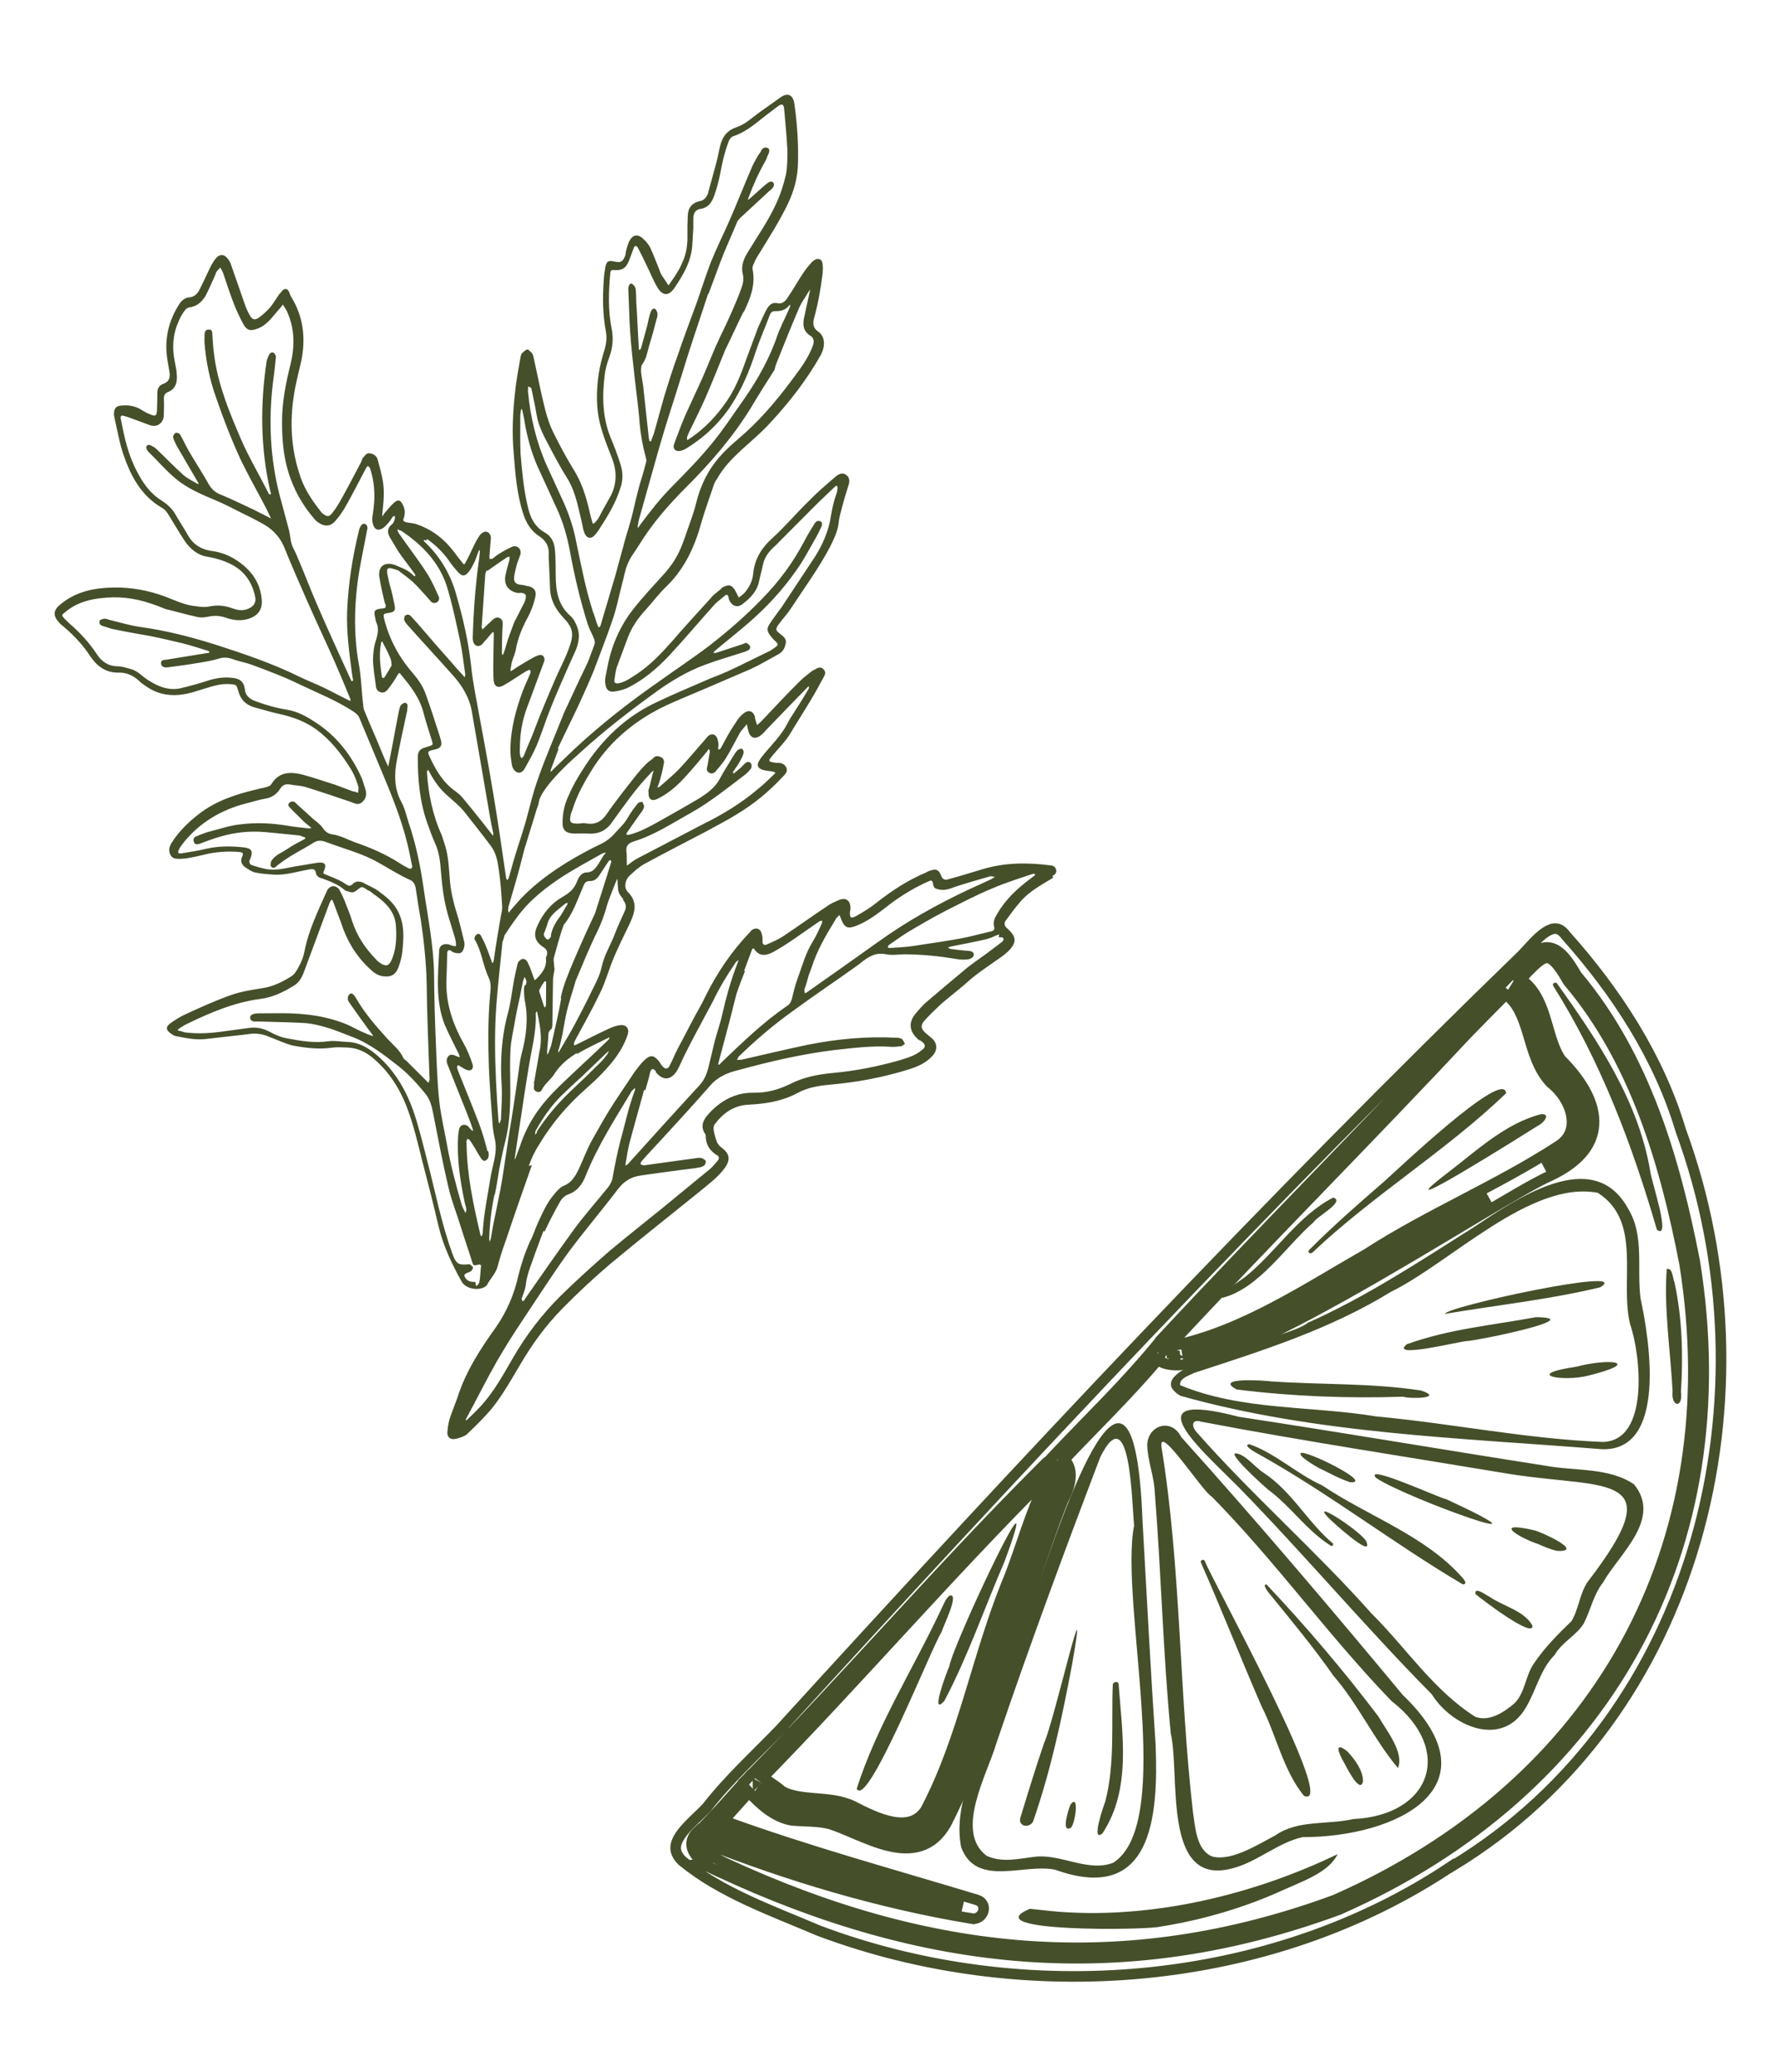 <svg width="336" height="391" viewBox="0 0 336 391" fill="none" xmlns="http://www.w3.org/2000/svg">
<g clip-path="url(#clip0_5366_247)">
<g clip-path="url(#clip1_5366_247)">
<path d="M99.809 219.995C100.305 218.66 100.908 217.275 101.718 216.057C104.107 212.03 107.115 208.5 110.693 205.361C112.688 203.6 114.662 201.653 116.272 199.481C117.219 198.135 118.009 196.73 118.513 195.13C118.814 194.08 118.203 193.318 117.086 193.439C116.341 193.52 115.617 193.787 114.971 194.083C112.925 195.021 110.928 196.067 108.853 197.083C108.745 197.132 108.53 197.231 108.344 197.251C108.402 197.094 108.332 196.8 108.391 196.643C109.326 194.846 110.34 193.078 111.275 191.281C112.123 189.72 112.863 188.207 113.633 186.617C114.265 185.154 114.741 183.633 115.295 182.141C116.257 179.549 117.533 177.075 118.731 174.571C119.676 172.509 120.62 170.447 118.545 168.336C117.748 167.594 117.93 166.142 118.78 165.296C119.738 164.401 120.696 163.506 121.802 162.934C125.609 160.862 129.465 158.899 133.351 156.857C135.269 155.782 137.236 154.815 139.105 153.633C142.324 151.701 145.16 149.358 147.69 146.634C148.13 146.172 148.785 145.611 148.439 144.858C148.143 144.211 147.544 143.9 146.721 143.951C146.27 143.963 145.877 143.817 145.377 143.72C145.298 143.691 145.2 143.476 145.229 143.397C145.316 143.162 145.453 143.034 145.619 142.827C146.81 141.304 148.286 139.976 149.3 138.208C150.48 136.233 151.739 134.288 152.919 132.314C153.845 130.781 154.693 129.22 155.541 127.658C155.824 127.138 155.891 126.716 155.429 126.276C155.123 125.895 154.594 125.877 154.134 126.153C153.782 126.38 153.38 126.499 153.107 126.754C152.344 127.365 151.61 127.896 150.897 128.614C148.483 131.024 146.119 133.542 143.754 136.059C143.481 136.315 143.207 136.571 142.933 136.826C142.785 136.503 142.666 136.102 142.597 135.808C142.498 135.592 142.507 135.328 142.487 135.141C142.071 134.094 141.257 133.881 140.357 134.619C139.976 134.924 139.673 135.258 139.37 135.593C138.727 136.605 137.975 137.666 137.41 138.707C136.932 139.512 136.504 140.425 136.026 141.231C135.997 141.309 135.781 141.408 135.674 141.458C135.674 141.458 135.575 141.242 135.526 141.134C135.584 140.977 135.642 140.82 135.622 140.634C135.629 139.654 135.263 138.714 134.684 138.588C133.84 138.454 133.529 139.053 133.06 139.593C131.38 141.471 129.886 143.329 128.127 145.178C126.974 146.358 125.693 147.401 124.49 148.474C124.461 148.552 124.196 148.544 124.089 148.593C124.118 148.514 124.176 148.357 124.205 148.279C124.293 148.043 124.351 147.886 124.439 147.651C124.768 146.522 125.098 145.394 125.271 144.207C125.417 143.814 125.385 143.177 124.786 142.865C124.315 142.69 123.844 142.515 123.404 142.977C122.993 143.361 122.534 143.637 122.123 144.021C121.439 144.66 120.804 145.407 120.169 146.155C118.285 148.582 116.322 150.981 114.566 153.545C113.561 155.048 112.347 155.67 110.581 155.372C110.189 155.226 109.679 155.394 109.228 155.405C107.611 155.43 107.434 155.186 107.752 153.606C107.839 153.371 107.956 153.057 108.044 152.821C108.965 149.857 110.486 147.205 112.193 144.533C115.628 139.375 120.312 135.664 125.833 133.068C128.094 132.031 130.405 131.102 132.637 130.144C135.623 128.84 138.688 127.565 141.674 126.262C143.504 125.423 145.129 124.417 146.91 123.47C147.8 122.997 148.171 122.241 148.334 121.319C148.469 120.475 147.82 120.056 147.201 119.558C146.297 118.864 146.384 118.629 147.107 117.646C147.829 116.663 148.708 115.739 149.352 114.727C151.84 110.915 154.534 107.269 156.658 103.233C157.369 101.799 158.051 100.444 158.291 98.836C158.347 97.963 158.589 97.07 158.832 96.177C159.17 94.784 159.617 93.341 160.034 91.977C160.325 91.192 160.597 90.22 159.742 89.635C158.916 88.971 158.046 89.631 157.498 90.142C155.807 91.569 154.086 93.075 152.494 94.717C150.246 96.92 148.175 99.368 145.878 101.464C143.747 103.353 142.401 105.534 142.175 108.309C142.022 109.682 141.428 110.802 140.627 111.755C140.295 112.168 139.835 112.444 139.454 112.749C139.256 112.319 139.03 111.966 138.832 111.536C138.26 110.43 137.632 110.196 136.526 110.769C136.31 110.867 136.174 110.995 136.008 111.202C135.352 111.763 134.648 112.216 134.121 112.914C131.698 115.588 129.168 118.312 126.794 121.094C124.811 123.306 122.75 125.489 120.255 127.154C119.198 127.834 118.083 128.671 116.829 128.92C116.242 129.059 115.878 128.835 115.975 128.335C116.08 127.57 116.185 126.805 116.398 125.99C117.098 124.106 117.769 122.3 118.469 120.415C119.227 118.373 120.398 116.664 121.883 115.071C123.26 113.527 124.51 111.846 126.015 110.44C129.416 107.056 131.255 102.825 132.466 98.36C133.126 96.103 133.971 93.826 134.709 91.598C134.855 91.205 135.03 90.734 135.333 90.4C136.492 88.239 138.193 86.547 139.972 84.885C141.858 83.173 143.794 81.569 145.475 79.691C149.05 75.836 152.292 71.679 154.914 67.023C155.762 65.462 155.854 63.53 154.429 62.554C153.417 61.91 153.424 60.93 153.666 60.037C154.422 57.28 154.942 54.435 155.276 51.61C155.323 51.002 155.37 50.394 155.26 49.728C155.18 48.983 154.581 48.671 153.934 48.967C153.611 49.115 153.23 49.421 153.035 49.706C152.566 50.246 152.097 50.787 151.678 51.435C150.702 52.86 149.854 54.422 148.878 55.846C148.4 56.652 147.844 57.428 146.765 57.206C145.686 56.984 145.188 57.603 144.739 58.33C144.145 59.45 143.6 60.677 143.084 61.826C142.53 63.318 141.976 64.81 141.188 66.93C140.226 69.521 139.217 72.721 137.265 75.57C135.285 78.498 132.949 80.937 130.102 82.829C129.966 82.956 129.779 82.977 129.672 83.026C129.73 82.869 129.631 82.653 129.719 82.418C129.806 82.182 129.865 82.025 129.952 81.79C131.033 79.6 132.144 77.332 133.146 75.113C134.382 72.266 135.539 69.389 136.697 66.513C136.726 66.435 136.784 66.278 136.814 66.199C137.895 64.009 138.927 61.712 140.008 59.522C140.124 59.208 140.319 58.923 140.515 58.638C141.683 56.213 142.587 53.779 142.098 51.005C141.979 50.604 142.075 50.104 142.3 49.74C142.562 49.033 143.011 48.306 143.43 47.658C145.254 44.672 147.156 41.715 148.724 38.455C149.922 35.951 150.59 33.429 150.63 30.674C150.727 27.046 150.48 23.381 149.968 19.706C149.736 17.922 148.774 17.386 147.336 18.371C145.869 19.435 144.431 20.42 142.964 21.483C141.712 22.448 140.509 23.52 138.982 24.025C137.454 24.53 136.545 25.533 136.07 27.054C135.682 28.34 135.529 29.713 135.141 30.999C134.628 32.863 134.114 34.727 133.63 36.513C133.338 37.298 132.869 37.839 132.017 37.969C130.655 38.268 129.854 39.221 129.83 40.731C129.765 41.869 129.749 43.114 129.763 44.281C129.808 46.084 129.588 47.879 128.789 49.548C128.498 50.334 128.049 51.061 127.6 51.788C127.152 52.514 126.654 53.134 126.205 53.861C125.801 53.264 125.397 52.667 124.994 52.07C124.767 51.718 124.619 51.395 124.5 50.994C123.937 49.623 123.452 48.281 122.81 46.881C122.514 46.235 122.032 45.609 121.491 45.141C120.389 44.017 119.4 44.275 118.718 45.63C118.514 46.18 118.339 46.651 118.213 47.23C118.097 47.544 118.137 47.916 118.02 48.23C117.583 49.408 117.152 49.605 115.995 49.354C114.837 49.103 114.514 49.251 114.263 50.409C114.128 51.252 113.994 52.096 113.967 52.89C113.723 56.195 113.772 59.43 114.38 62.605C114.58 63.751 114.466 64.781 114.136 65.909C113.661 67.43 113.235 69.059 112.995 70.668C112.573 73.728 112.495 76.826 113.24 79.873C113.776 82.038 114.607 84.133 115.437 86.229C116.415 88.647 116.521 91.01 115.352 93.435C114.758 94.554 114.085 95.645 113.461 96.843C113.091 97.599 112.692 98.434 111.909 98.858C111.671 98.055 111.433 97.251 111.274 96.477C110.627 93.646 109.766 90.914 108.179 88.448C106.849 86.256 105.576 83.907 104.461 81.617C103.79 80.296 103.335 78.876 102.958 77.484C102.114 74.223 101.485 70.862 100.749 67.55C100.68 67.257 100.639 66.884 100.384 66.611C100.128 66.337 99.744 65.926 99.558 65.947C99.185 65.987 98.853 66.4 98.472 66.705C98.414 66.862 98.355 67.019 98.297 67.176C97.932 69.364 97.458 71.6 97.25 73.846C96.802 77.701 96.618 81.564 96.964 85.445C97.26 89.219 97.528 93.071 98.726 96.822C99.3 98.643 100.178 100.131 101.76 101.165C103.056 102.004 103.707 103.139 103.575 104.698C103.557 105.228 103.568 105.679 103.629 106.237C103.683 107.776 103.766 109.237 103.82 110.776C103.847 113.109 104.794 114.89 106.329 116.532C106.712 116.943 107.096 117.354 107.372 117.813C108.485 119.388 107.873 121.037 107.289 122.608C106.531 124.649 105.459 126.574 104.622 128.587C103.299 131.67 101.946 134.831 100.78 137.972C100.197 139.542 99.457 141.055 98.874 142.625C98.815 142.782 98.571 142.959 98.434 143.087C98.335 142.872 98.207 142.735 98.187 142.549C98.097 142.069 98.115 141.539 98.133 141.01C98.164 138.52 98.539 136.067 99.413 133.712C100.405 131.042 101.396 128.372 102.358 125.781C102.504 125.388 102.65 124.995 102.767 124.681C102.901 123.838 102.282 123.34 101.528 123.685C100.804 123.952 100.099 124.405 99.424 124.78C98.504 125.332 97.584 125.884 96.743 126.465C96.254 126.82 96.371 126.506 96.38 126.241C96.505 125.662 96.523 125.133 96.727 124.583C96.96 123.955 97.194 123.327 97.348 122.669C97.743 120.403 98.58 118.391 99.681 116.387C100.276 115.268 100.713 114.09 100.993 112.854C101.41 111.49 100.8 110.727 99.349 110.545C99.034 110.429 98.691 110.39 98.348 110.352C97.318 110.238 96.934 109.827 97.049 108.798C97.183 107.954 97.396 107.14 97.609 106.325C97.814 105.776 98.047 105.147 98.251 104.598C98.473 103.519 97.519 102.718 96.521 103.241C95.767 103.586 94.984 104.01 94.28 104.463C93.82 104.739 93.439 105.045 93.057 105.35C92.921 105.478 92.656 105.469 92.391 105.46C92.449 105.303 92.351 105.087 92.38 105.009C92.445 103.871 92.588 102.763 92.653 101.626C92.7 101.018 92.375 100.45 91.796 100.324C91.374 100.257 90.778 100.661 90.553 101.024C89.997 101.801 89.598 102.635 89.169 103.549C88.741 104.462 88.312 105.375 87.805 106.259C87.689 106.573 87.453 106.485 87.354 106.27C86.744 105.507 86.134 104.745 85.602 104.011C83.8 101.644 81.501 99.897 78.644 98.926C78.016 98.692 77.301 98.695 76.643 98.54C76.251 98.394 76.015 98.307 76.19 97.835C76.511 96.972 76.459 96.148 76.114 95.394C75.62 94.318 75.149 94.143 74.328 94.91C73.673 95.471 73.116 96.247 72.511 96.916C72.452 97.073 72.286 97.279 72.12 97.486C72.179 97.329 72.188 97.064 72.167 96.878C72.396 94.818 72.625 92.759 72.245 90.652C72.025 89.32 71.619 88.007 71.291 86.724C71.103 86.028 70.533 85.638 69.768 85.533C69.082 85.456 68.848 86.085 68.438 86.468C68.379 86.625 68.292 86.861 68.204 87.097C66.957 89.493 65.71 91.889 64.384 94.256C63.877 95.14 63.37 96.024 62.736 96.771C62.179 97.547 61.728 97.558 60.903 96.894C60.696 96.728 60.519 96.484 60.342 96.24C58.639 94.088 57.18 91.76 56.446 89.164C54.961 84.502 54.7 79.669 55.449 74.765C55.765 72.47 56.395 70.291 56.898 67.976C57.698 63.895 57.303 59.906 55.095 56.227C54.869 55.875 54.721 55.552 54.602 55.15C54.305 54.504 53.913 54.358 53.424 54.713C53.15 54.969 52.926 55.332 52.652 55.588C52.066 56.443 51.559 57.327 50.925 58.074C50.319 58.742 49.635 59.382 48.901 59.914C48.06 60.495 47.589 60.32 47.115 59.429C46.79 58.862 46.494 58.215 46.276 57.599C45.356 55.023 44.514 52.477 43.594 49.901C43.475 49.5 43.2 49.04 42.944 48.766C42.284 47.896 41.382 47.918 40.689 48.822C40.357 49.235 40.103 49.677 39.85 50.119C39.168 51.474 38.565 52.859 37.883 54.214C37.454 55.127 36.947 56.011 35.752 56.103C34.928 56.155 34.273 56.716 33.854 57.364C31.756 60.606 30.974 64.158 31.613 67.969C31.744 68.822 31.903 69.596 32.033 70.448C32.085 71.272 31.901 72.008 30.961 72.373C30.05 72.661 29.631 73.309 29.703 74.319C29.685 74.848 29.696 75.299 29.678 75.829C29.631 76.436 29.662 77.074 29.615 77.682C29.51 78.447 29.295 78.545 28.588 78.283C27.881 78.02 27.282 77.709 26.634 77.289C25.465 76.587 24.199 76.385 22.896 76.527C21.886 76.599 21.525 77.09 21.518 78.07C21.48 78.414 21.628 78.737 21.669 79.109C22.176 81.353 22.576 83.645 23.298 85.79C24.723 89.893 26.666 93.564 30.566 95.816C31.086 96.098 31.52 96.617 31.845 97.184C32.85 98.808 33.826 100.511 34.861 102.057C35.846 103.495 37.183 104.706 39.027 105.034C40.714 105.303 42.235 105.778 43.669 106.489C46.222 107.795 47.71 110.045 48.199 112.818C48.329 113.67 47.91 114.319 47.127 114.743C46.021 115.315 44.991 115.201 43.892 114.792C42.478 114.268 41.105 114.115 39.557 114.434C38.783 114.593 37.91 114.537 37.067 114.403C34.9 114.223 33.024 113.259 31.061 112.53C27.998 111.393 24.732 110.805 21.497 110.855C17.811 110.916 14.342 111.594 11.37 114.064C10.089 115.107 9.975 116.137 11.047 117.339C11.352 117.721 11.765 118.053 12.178 118.385C14.006 119.957 15.669 121.736 16.979 123.742C18.24 125.64 19.892 126.968 22.411 126.92C23.95 126.866 25.227 127.519 26.358 128.565C26.613 128.838 26.898 129.033 27.183 129.229C28.451 130.146 29.728 130.799 31.336 131.039C33.524 131.404 35.581 130.917 37.618 130.244C39.518 129.699 41.32 128.938 43.408 129.088C44.624 129.182 44.624 129.182 44.981 130.387C45.378 131.964 46.352 132.951 47.873 133.427C49.581 133.882 51.259 134.416 52.917 134.763C55.389 135.324 57.666 136.17 59.71 137.643C62.374 139.615 64.382 142.148 66.116 144.937C66.796 145.993 67.261 147.148 67.618 148.353C67.766 148.676 67.591 149.147 67.602 149.598C67.288 149.482 66.974 149.365 66.63 149.327C65.531 148.919 64.432 148.511 63.254 148.073C61.261 147.423 59.269 146.772 57.248 146.2C54.962 145.62 52.765 145.519 51.253 147.906C51.108 148.299 50.52 148.438 50.118 148.557C49.609 148.725 49.158 148.736 48.649 148.905C44.642 149.829 40.783 151.077 37.517 153.617C35.502 155.192 33.694 156.933 32.348 159.114C31.9 159.841 31.794 160.606 32.218 161.389C32.593 162.064 33.309 162.062 34.024 162.059C34.397 162.019 34.662 162.028 35.034 161.988C36.553 161.747 38.022 161.4 39.492 161.052C41.412 160.693 43.324 160.598 45.226 160.768C45.726 160.865 46.07 160.903 45.7 161.659C45.3 162.494 45.646 163.248 46.373 163.696C46.943 164.086 47.513 164.477 48.17 164.632C49.328 164.883 50.465 164.948 51.681 165.042C53.956 165.172 56.101 164.449 58.394 164.05C59.06 163.94 59.511 163.928 59.641 164.781C59.78 165.369 60.301 165.651 60.88 165.777C62.371 166.331 63.863 166.885 65.073 167.959C65.279 168.125 65.623 168.164 65.858 168.251C66.408 168.455 66.78 168.415 67.269 168.06C68.306 167.194 68.306 167.194 69.367 167.946C69.76 168.091 70.044 168.287 70.379 168.589C72.58 170.122 74.536 171.831 74.732 174.673C74.875 176.693 74.833 178.732 74.104 180.695C73.492 182.344 72.875 182.562 71.479 181.507C71.194 181.312 71.017 181.068 70.761 180.794C68.892 178.849 67.404 176.599 66.514 173.945C66.157 172.74 65.692 171.585 65.228 170.43C64.911 169.597 64.516 168.736 64.092 167.953C63.413 166.896 62.217 166.988 61.701 168.137C60.066 171.819 58.244 175.521 57.473 179.523C57.28 180.524 56.93 181.466 56.423 182.35C56.053 183.106 55.575 183.912 54.9 184.286C53.276 185.292 51.524 186.16 49.632 186.441C47.633 186.771 45.556 187.071 43.705 187.724C40.728 188.763 37.821 190.096 34.913 191.429C33.944 191.873 32.995 192.504 32.154 193.085C31.283 193.745 31.265 194.274 32.17 194.967C32.455 195.163 32.739 195.358 33.054 195.474C35.055 195.86 37.027 196.324 39.104 196.023C41.633 195.711 44.132 195.478 46.66 195.166C48.101 194.896 49.474 195.049 50.78 195.623C52.272 196.177 53.705 196.888 55.255 197.285C57.678 197.738 60.16 198.034 62.61 197.693C63.648 197.542 64.6 197.628 65.659 197.663C67.326 197.746 68.867 198.408 70.106 199.404C73.408 202.06 75.596 205.553 77.001 209.47C78.118 212.476 78.834 215.601 79.629 218.756C80.731 223.007 81.832 227.258 82.827 231.559C83.711 235.193 85.32 238.561 87.144 241.829C87.894 243.18 90.238 243.604 91.51 242.825C91.647 242.697 91.833 242.677 91.891 242.52C92.544 241.243 93.61 240.299 93.948 238.906C94.404 237.198 94.908 235.599 95.521 233.95C97.084 229.258 98.755 224.518 100.397 219.855L99.809 219.995ZM108.898 198.887C110.737 197.783 112.783 196.845 114.751 195.878C114.751 195.878 114.966 195.779 115.074 195.73C115.016 195.887 114.957 196.044 114.928 196.122C113.423 197.529 111.996 198.965 110.52 200.293C108.438 202.29 106.307 204.18 104.275 206.284C101.5 209.185 99.402 212.427 98.16 216.255C97.897 216.962 97.606 217.747 97.343 218.453C97.314 218.532 97.256 218.689 97.119 218.817C97.177 218.66 97.157 218.474 97.186 218.395C97.742 214.491 98.406 210.538 98.962 206.635C99.395 204.025 99.749 201.387 100.26 198.807C100.743 196.305 101.254 193.725 101.128 191.177C101.128 191.177 101.186 191.02 101.245 190.862C101.323 190.892 101.402 190.921 101.422 191.107C101.949 193.537 102.398 195.937 101.838 198.41C101.51 200.254 101.212 202.019 100.884 203.864C100.739 204.256 100.858 204.658 100.79 205.08C100.723 205.501 100.871 205.824 101.342 205.999C101.814 206.174 102.166 205.948 102.312 205.555C102.906 204.436 103.992 203.677 104.636 202.665C105.728 200.926 107.253 199.706 108.878 198.701L108.898 198.887ZM92.006 217.186C91.559 215.502 91.113 213.817 90.48 212.152C89.264 208.931 87.94 205.758 86.645 202.508C86.497 202.185 86.378 201.783 86.259 201.381C86.288 201.303 86.346 201.146 86.405 200.989C86.483 201.018 86.64 201.076 86.719 201.105C87.161 201.359 87.574 201.691 88.045 201.866C88.909 202.187 89.427 201.754 89.218 200.872C88.763 199.452 88.199 198.081 87.499 196.838C85.35 193.002 84.052 189.036 84.283 184.564C84.337 182.976 84.391 181.387 84.415 179.878C84.433 179.348 84.707 179.092 85.198 179.453C85.611 179.785 86.111 179.882 86.562 179.871C87.092 179.889 87.394 179.554 87.608 178.74C87.637 178.661 87.762 178.082 87.594 177.573C87.246 176.104 86.898 174.634 86.472 173.136C85.778 170.912 85.163 168.718 84.95 166.405C84.737 164.092 84.71 161.759 84.016 159.536C83.799 158.919 83.61 158.223 83.392 157.606C81.665 153.837 80.847 149.781 80.589 145.664C80.647 145.507 80.706 145.35 80.735 145.272C80.892 145.33 80.941 145.438 81.04 145.653C81.987 147.434 83.1 149.009 84.673 150.308C85.676 151.217 86.708 152.047 87.574 153.083C89.277 155.234 90.98 157.386 92.654 159.616C93.668 160.975 93.957 162.602 94.168 164.199C94.49 166.463 94.653 168.668 94.788 170.952C94.869 171.697 94.578 172.482 94.472 173.247C94.01 175.935 93.578 178.544 93.194 181.261C93.136 181.418 93.077 181.575 93.019 181.732C92.941 181.703 92.813 181.566 92.793 181.38C92.357 180.146 91.922 178.912 91.379 177.728C91.181 177.297 90.955 176.945 90.757 176.514C90.531 176.162 90.187 176.124 89.914 176.379C89.669 176.557 89.494 177.028 89.593 177.243C90.973 179.543 91.148 182.199 92.263 184.489C92.806 185.674 92.584 186.753 92.49 187.969C92.102 192.382 92.136 196.862 92.278 201.293C92.427 204.744 92.683 208.145 92.939 211.546C92.981 212.634 93.132 213.673 93.361 214.741C93.877 216.72 93.392 218.505 92.957 220.399C92.619 221.792 92.437 223.244 92.177 224.666C91.715 227.354 91.224 230.12 91.105 232.846C91.047 233.003 90.989 233.16 90.852 233.288C90.724 233.151 90.675 233.044 90.654 232.857C89.332 227.273 88.168 221.748 88.071 215.993C88.158 215.758 87.981 215.513 88.039 215.356C88.097 215.199 88.156 215.042 88.214 214.885C88.214 214.885 88.528 215.001 88.607 215.031C89.011 215.627 89.415 216.224 89.789 216.899C90.115 217.467 90.44 218.035 90.844 218.631C90.943 218.847 91.306 219.071 91.492 219.051C91.786 218.981 92.06 218.725 92.177 218.411C92.293 218.097 92.282 217.646 92.163 217.245L92.006 217.186ZM105.942 188.318C105.442 191.349 104.677 194.371 104.02 197.344C103.875 197.736 103.7 198.208 103.554 198.6C103.408 198.993 103.359 198.885 103.251 198.934C103.309 198.777 103.289 198.591 103.269 198.405C103.325 197.532 103.43 196.767 103.486 195.894C103.533 195.287 103.394 194.699 104.02 194.216C104.235 194.118 104.253 193.588 104.262 193.323C104.332 190.49 104.322 187.627 104.392 184.794C104.41 184.264 104.535 183.685 104.632 183.185C104.748 182.871 104.6 182.548 104.609 182.283C104.598 181.832 104.459 181.244 104.526 180.823C105.01 179.037 105.524 177.172 106.087 175.416C106.204 175.101 106.32 174.787 106.437 174.473C108.205 172.36 109.01 169.71 110.129 167.177C110.362 166.549 110.665 166.215 111.459 166.241C112.175 166.239 112.693 165.806 113.084 165.236C113.698 164.303 114.313 163.369 114.927 162.436C114.957 162.358 115.143 162.337 115.251 162.288C115.221 162.367 115.428 162.533 115.399 162.611C114.448 165.653 113.497 168.696 112.312 172.366C111.085 174.948 109.625 178.159 108.214 181.477C107.29 183.725 106.288 185.944 105.835 188.367L105.942 188.318ZM102.976 189.808C102.918 189.965 102.889 190.043 102.86 190.122C102.86 190.122 102.703 190.064 102.683 189.877C102.395 188.967 102.059 187.948 101.771 187.037C101.751 186.851 101.917 186.645 101.976 186.488C102.121 186.095 102.424 185.761 102.678 185.319C102.707 185.24 102.815 185.191 102.922 185.141C103.001 185.171 103.129 185.307 103.099 185.386C103.075 186.896 103.08 188.327 103.055 189.837L102.976 189.808ZM114.012 161.292C113.593 161.94 113.281 162.539 112.861 163.188C112.334 163.886 111.886 164.613 110.719 164.626C109.738 164.619 109.202 165.582 108.94 166.289C108.415 167.702 107.486 168.519 106.136 169.268C103.973 170.52 102.479 172.378 101.447 174.676C100.62 176.423 100.947 177.707 102.686 178.799C103.256 179.189 103.296 179.562 103.279 180.091C103.191 180.327 103.104 180.562 103.045 180.719C103.276 182.503 102.31 183.663 101.186 184.765C100.912 185.02 100.863 184.913 100.793 184.619C100.526 183.894 100.308 183.277 100.041 182.553C99.893 182.23 99.745 181.907 99.597 181.584C99.4 181.153 98.987 180.821 98.478 180.989C98.154 181.137 97.744 181.521 97.677 181.943C97.396 183.179 97.087 184.494 96.885 185.759C96.587 187.525 96.367 189.319 95.912 191.027C94.671 195.57 94.382 200.198 94.701 204.874C94.816 206.971 94.637 209.139 94.565 211.257C94.478 211.492 94.361 211.806 94.274 212.042C94.175 211.826 94.076 211.611 94.085 211.346C93.901 208.955 93.746 206.485 93.64 204.122C93.409 199.211 93.334 194.359 93.711 189.495C94.002 185.582 94.451 181.728 94.85 177.765C94.966 177.451 95.083 177.137 95.237 176.48C95.852 175.547 96.662 174.328 97.55 173.139C99.942 169.828 103.071 167.415 106.485 165.199C108.814 163.74 111.271 162.418 113.649 161.068C113.864 160.969 114.158 160.899 114.344 160.879C114.286 161.036 114.12 161.243 113.983 161.371L114.012 161.292ZM104.032 176.618C103.945 176.854 103.72 177.217 103.426 177.287C103.132 177.356 102.551 176.515 102.668 176.201C102.843 175.73 103.018 175.259 103.28 174.552C103.608 172.708 105.34 171.653 106.757 170.482C106.787 170.403 107.051 170.412 107.159 170.363C107.101 170.52 107.121 170.706 106.984 170.834C106.564 171.483 106.194 172.239 105.804 172.809C104.945 173.919 104.243 175.088 103.983 176.511L104.032 176.618ZM93.395 225.476C93.743 223.818 93.983 222.209 94.252 220.522C94.629 218.786 94.927 217.02 95.411 215.234C96.243 211.79 96.36 208.349 96.319 204.849C96.292 202.516 96.236 200.261 96.366 197.986C96.448 196.319 96.875 194.69 97.144 193.003C97.442 191.237 97.819 189.501 98.225 187.686C98.359 186.842 98.572 186.028 98.707 185.184C98.823 184.87 98.911 184.635 99.027 184.321C99.175 184.644 99.353 184.888 99.393 185.261C99.413 185.447 99.247 185.653 99.239 185.918C99.239 185.918 99.16 185.889 99.081 185.86C98.965 186.174 98.848 186.488 98.918 186.782C98.92 187.497 98.951 188.135 99.061 188.801C99.769 192.191 99.338 195.516 98.486 198.773C98.031 200.481 97.918 202.226 97.649 203.913C97.199 207.052 96.719 210.269 96.19 213.379C95.719 216.331 95.297 219.391 94.826 222.344C94.423 224.875 93.833 227.426 93.351 229.927C93.07 231.163 92.869 232.429 92.638 233.773C92.55 234.008 92.492 234.165 92.404 234.401C92.463 234.244 92.364 234.028 92.344 233.842C92.413 231.009 92.747 228.184 93.346 225.368L93.395 225.476ZM117.569 169.761C118.13 170.416 118.318 171.111 117.919 171.946C117.316 173.33 116.634 174.686 116.109 176.099C115.321 178.219 114.063 180.164 113.561 182.48C113.242 184.059 112.424 185.542 111.712 186.976C110.797 188.959 109.725 190.884 108.731 192.838C107.767 194.714 106.674 196.453 105.66 198.221C105.602 198.378 105.465 198.506 105.328 198.634C105.387 198.477 105.367 198.29 105.396 198.212C106.075 196.141 106.362 193.924 106.777 191.845C107.288 189.265 108.192 186.83 108.677 185.044C110.175 181.491 111.333 178.614 112.726 175.826C113.495 174.235 114.107 172.586 114.592 170.8C114.892 169.75 115.379 168.68 115.787 167.58C116.02 166.952 116.225 166.403 116.536 165.803C116.568 166.441 116.628 166.999 116.66 167.636C116.682 168.538 117.194 169.086 117.676 169.712L117.569 169.761ZM146.362 69.119C146.45 68.884 146.566 68.57 146.654 68.334C147.957 65.065 149.231 61.875 150.613 58.635C151.108 57.3 151.968 56.189 152.699 54.942C152.728 54.864 152.865 54.736 152.973 54.686C152.943 54.765 152.885 54.922 152.856 55C152.537 56.58 152.17 58.051 151.851 59.631C151.483 61.103 151.517 62.456 152.971 63.353C153.698 63.801 153.7 64.517 153.409 65.302C152.68 67.266 151.509 68.975 150.259 70.656C147.37 74.587 144.382 78.302 140.745 81.598C139.133 83.054 137.363 84.452 135.956 86.074C133.67 88.621 132.19 91.645 131.387 95.011C130.864 97.14 129.998 99.231 129.29 101.38C129.144 101.773 128.969 102.244 128.823 102.637C127.977 104.914 126.719 106.859 125.097 108.58C123.28 110.586 121.355 112.641 119.666 114.784C117.176 117.88 115.57 121.483 114.749 125.378C114.615 126.221 114.402 127.036 114.267 127.879C114.2 128.301 114.211 128.752 114.301 129.232C114.48 130.192 114.943 130.632 115.981 130.482C116.726 130.401 117.529 130.163 118.254 129.896C121.406 128.386 124.026 126.142 126.391 123.625C129.224 120.567 131.929 117.372 134.684 114.284C135.319 113.537 136.131 113.035 136.815 112.395C137.197 112.09 137.403 112.256 137.522 112.657C137.542 112.844 137.562 113.03 137.612 113.138C138.076 114.293 139.146 114.78 140.154 113.992C141.65 112.85 142.94 111.542 143.297 109.619C143.519 108.54 143.848 107.412 144.07 106.332C144.438 104.861 145.347 103.858 146.412 102.913C148.386 100.966 150.282 98.989 152.256 97.041C153.986 95.271 155.794 93.53 157.573 91.867C157.631 91.71 157.896 91.719 158.003 91.67C158.024 91.856 158.152 91.993 158.093 92.15C158.055 92.493 158.017 92.837 157.9 93.151C157.259 94.878 156.961 96.644 156.662 98.41C156.131 100.803 155.128 103.022 153.841 105.046C151.772 108.21 149.596 111.423 147.528 114.586C146.777 115.647 145.947 116.679 145.303 117.691C144.688 118.625 144.778 119.105 145.438 119.975C145.615 120.22 145.871 120.493 146.127 120.767C147.051 121.646 147.051 121.646 145.965 122.405C145.613 122.631 145.339 122.887 144.938 123.006C142.432 124.22 139.897 125.513 137.312 126.697C135.805 127.388 134.277 127.893 132.769 128.585C129.891 129.839 126.934 131.064 124.105 132.426C118.183 135.141 113.609 139.519 110.136 145.02C109.102 146.602 108.146 148.213 107.397 149.99C106.657 151.502 106.231 153.131 106.197 154.905C106.085 156.651 106.754 157.257 108.529 157.29C109.43 157.268 110.332 157.245 111.205 157.301C113.137 157.393 114.595 156.594 115.629 155.012C117.825 151.986 119.972 148.851 122.581 146.157C122.747 145.95 122.913 145.744 123.157 145.566C123.187 145.488 123.373 145.468 123.402 145.389C123.373 145.468 123.315 145.625 123.285 145.703C123.014 146.675 122.821 147.675 122.55 148.647C122.462 148.882 122.346 149.197 122.415 149.49C122.37 150.814 122.99 151.312 124.203 150.691C126.279 149.674 128.028 148.09 129.572 146.34C130.92 144.875 132.219 143.302 133.518 141.729C133.576 141.572 133.713 141.444 133.85 141.316C133.87 141.503 134.047 141.747 133.989 141.904C133.825 142.826 133.691 143.67 133.527 144.592C133.352 145.063 133.363 145.514 133.805 145.767C134.297 146.129 134.835 145.882 135.167 145.469C135.831 144.643 136.573 143.847 137.08 142.963C137.978 141.509 138.718 139.997 139.537 138.514C139.653 138.2 139.927 137.944 140.122 137.659C140.425 137.325 140.728 136.99 140.952 136.627C141.071 137.028 141.112 137.401 141.23 137.802C141.578 139.272 142.521 139.622 143.665 138.706C144.154 138.352 144.544 137.782 144.955 137.398C147.427 134.831 149.899 132.265 152.342 129.776C152.4 129.619 152.586 129.599 152.723 129.471C152.665 129.628 152.734 129.922 152.598 130.05C151.613 131.74 150.55 133.4 149.486 135.06C149.096 135.63 148.784 136.229 148.472 136.828C147.371 138.832 145.807 140.395 144.372 142.096C144.011 142.588 143.571 143.05 143.288 143.57C142.81 144.376 143.028 144.993 144 145.264C144.549 145.468 145.186 145.437 145.844 145.591C146.158 145.708 146.609 145.697 146.091 146.13C145.133 147.025 144.253 147.949 143.246 148.737C139.971 151.542 136.399 153.7 132.572 155.585C128.471 157.726 124.37 159.866 120.269 162.007C119.594 162.382 118.968 162.864 118.342 163.347C118.291 162.523 118.347 161.651 118.266 160.906C118.095 159.681 118.485 159.111 119.69 158.754C123.52 157.585 126.963 155.289 130.447 153.367C134.068 151.316 137.256 148.747 140.493 146.285C140.982 145.931 141.422 145.468 141.783 144.977C141.87 144.741 141.938 144.32 141.76 144.075C141.534 143.723 141.112 143.656 140.731 143.961C140.457 144.217 140.183 144.472 139.88 144.807C139.499 145.112 139.089 145.496 138.707 145.801C138.678 145.879 138.492 145.899 138.384 145.949C138.442 145.792 138.315 145.655 138.451 145.527C138.871 144.879 139.369 144.259 139.71 143.582C139.993 143.061 140.246 142.619 140.372 142.04C140.43 141.883 140.311 141.482 140.105 141.316C139.947 141.257 139.575 141.298 139.331 141.475C139.086 141.652 138.891 141.937 138.696 142.222C137.74 143.833 136.735 145.336 135.858 146.977C134.981 148.617 133.514 149.68 131.997 150.636C129.59 152.065 127.104 153.466 124.619 154.866C122.701 155.94 120.783 157.015 118.618 157.552C118.539 157.523 118.382 157.464 118.196 157.484C118.225 157.406 118.283 157.249 118.312 157.17C119.122 155.952 120.011 154.763 120.791 153.623C121.123 153.21 121.455 152.797 121.552 152.297C121.668 151.983 121.363 151.602 121.215 151.279C120.921 151.348 120.549 151.389 120.383 151.595C119.69 152.499 118.996 153.403 118.46 154.366C117.729 155.613 116.693 156.479 115.755 157.561C114.71 158.692 113.417 159.284 112.125 159.877C107.378 162.313 102.858 165.102 99.075 168.791C98.118 169.686 97.258 170.797 96.35 171.8C96.291 171.957 96.155 172.085 96.018 172.213C95.998 172.026 95.899 171.811 95.908 171.546C95.937 171.468 95.995 171.311 95.946 171.203C96.421 169.682 96.818 168.132 97.265 166.689C97.924 164.432 98.505 162.146 99.086 159.86C99.144 159.703 99.203 159.546 99.261 159.389C99.92 157.132 100.658 154.904 101.347 152.568C101.434 152.333 101.551 152.018 101.638 151.783C101.762 150.488 102.484 149.506 103.235 148.444C105.12 146.017 107.309 143.97 109.577 141.953C114.035 137.89 118.797 134.208 123.688 130.663C126.622 128.536 129.734 126.653 133.142 125.417C135.423 124.566 137.725 123.902 140.056 123.159C140.457 123.04 140.967 122.872 141.319 122.645C141.534 122.547 141.68 122.154 141.581 121.939C141.483 121.723 141.148 121.42 140.913 121.333C140.677 121.245 140.403 121.501 140.11 121.571C138.474 122.125 136.76 122.65 135.125 123.204C135.046 123.175 134.86 123.195 134.674 123.216C134.732 123.059 134.79 122.902 134.898 122.852C137.381 120.736 139.993 118.757 142.427 116.534C145.789 113.494 148.768 110.043 151.256 106.231C152.153 104.777 152.972 103.294 153.762 101.889C154.24 101.084 154.61 100.328 155.009 99.493C155.155 99.101 155.359 98.551 154.809 98.347C154.338 98.172 153.986 98.399 153.732 98.841C153.059 99.931 152.386 101.021 151.763 102.219C149.639 106.256 146.974 109.823 143.817 113.029C140.769 116.186 137.464 119.069 133.953 121.787C130.961 124.071 127.762 126.189 124.72 128.365C118.939 132.384 113.413 136.676 108.35 141.408C106.982 142.687 105.692 143.995 104.323 145.274C104.265 145.431 104.05 145.53 103.913 145.658C103.971 145.501 103.951 145.315 104.009 145.158C104.476 143.901 104.942 142.645 105.438 141.31C105.438 141.31 105.359 141.281 105.281 141.252C106.566 138.512 107.93 135.802 109.215 133.062C110.189 130.922 111.133 128.86 112.028 126.691C113.165 123.628 114.381 120.595 115.44 117.503C116.314 115.147 116.767 112.724 117.377 110.36C117.765 109.074 117.918 107.701 118.463 106.474C118.959 105.139 119.896 104.057 120.598 102.888C123.095 98.812 126.211 95.233 129.612 91.85C134.166 87.286 138.385 82.419 141.779 76.889C143.213 74.472 144.725 72.085 146.207 69.777L146.362 69.119ZM100.032 73.092L100.267 73.18C100.407 73.767 100.546 74.355 100.656 75.021C100.934 76.197 101.134 77.343 101.334 78.49C101.713 80.596 102.788 82.514 103.784 84.403C104.78 86.292 105.777 88.181 106.959 90.05C108.319 92.163 108.875 94.514 109.432 96.866C109.69 97.855 109.87 98.815 110.099 99.883C110.217 100.285 110.336 100.686 110.514 100.931C110.888 101.606 111.683 101.633 112.151 101.092C112.454 100.758 112.757 100.424 112.981 100.06C114.63 97.545 116.2 95.001 117.093 92.115C117.647 90.624 117.593 89.084 117.138 87.664C116.612 85.95 115.98 84.286 115.268 82.592C113.677 78.695 113.655 74.666 114.161 70.654C114.305 69.546 114.634 68.418 115.013 67.397C115.684 65.591 115.825 63.767 115.437 61.925C114.759 58.456 114.876 55.015 115.207 51.474C115.275 51.053 115.411 50.925 115.755 50.963C117.5 51.075 118.205 50.622 118.817 48.973C119.079 48.266 119.371 47.481 119.633 46.774C119.808 46.303 120.152 46.341 120.378 46.693C120.95 47.799 121.523 48.905 122.016 49.982C122.736 51.411 123.271 52.86 124.099 54.24C125.153 55.972 126.349 55.88 127.441 54.141C128.837 52.068 130.075 49.936 130.528 47.513C130.759 46.169 130.725 44.817 130.848 43.522C130.904 42.65 130.853 41.826 130.88 41.032C130.936 40.159 131.355 39.511 132.286 39.41C133.619 39.19 134.312 38.285 134.749 37.108C135.303 35.616 135.7 34.065 135.989 32.564C136.346 30.642 136.752 28.827 137.423 27.021C137.627 26.471 137.86 25.843 138.555 25.654C141.209 24.763 143.213 22.737 145.413 21.142C145.903 20.787 146.421 20.354 146.91 20C147.614 19.547 147.85 19.634 148.009 20.408C148.214 22.986 148.496 25.593 148.622 28.141C148.647 29.759 148.643 31.455 148.353 32.956C147.918 34.849 147.297 36.763 146.469 38.511C145.009 41.722 142.95 44.62 141.097 47.685C140.395 48.854 139.821 50.16 140.218 51.737C140.427 52.619 140.263 53.541 139.942 54.405C138.747 57.624 137.345 60.678 135.864 63.702C134.667 66.206 133.704 68.797 132.585 71.33C131.524 73.706 130.355 76.132 129.294 78.508C128.574 80.206 127.904 82.012 127.262 83.74C126.912 84.682 127.502 85.258 128.463 85.079C128.756 85.009 129.08 84.861 129.403 84.713C132.866 82.604 135.74 79.918 137.974 76.548C140.043 73.385 141.483 69.988 142.609 66.475C143.405 64.09 144.437 61.792 145.311 59.436C145.515 58.887 145.868 58.66 146.476 58.707C147.456 58.714 148.259 58.476 148.894 57.729C148.923 57.65 149.031 57.601 149.168 57.473C149.109 57.63 149.237 57.767 149.1 57.895C148.663 59.073 148.098 60.114 147.582 61.262C147.378 61.812 147.124 62.254 146.92 62.804C145.444 67.26 143.212 71.345 140.539 75.177C138.479 78.076 136.577 81.033 134.311 83.766C132.016 86.577 129.437 89.193 126.857 91.809C124.58 94.091 122.666 96.597 120.724 99.182C120.665 99.339 120.529 99.467 120.363 99.674C120.421 99.516 120.351 99.223 120.41 99.066C120.526 98.751 120.486 98.379 120.602 98.065C121.446 95.072 122.289 92.079 123.132 89.086C123.947 86.172 124.761 83.257 125.682 80.294C126.488 77.644 127.371 75.024 128.177 72.374C128.856 70.303 129.428 68.282 130.108 66.211C131.263 62.619 132.496 59.056 133.651 55.464C133.651 55.464 133.652 55.464 133.73 55.493C134.459 53.53 135.188 51.567 135.917 49.604C136.879 47.013 138.077 44.509 139.118 41.947C139.234 41.632 139.508 41.377 139.674 41.17C141.561 39.458 143.369 37.717 145.255 36.005C145.285 35.927 145.471 35.907 145.5 35.828C145.911 35.444 146.272 34.953 145.996 34.493C145.641 34.004 145.044 34.408 144.663 34.713C143.627 35.579 142.669 36.474 141.603 37.419C141.466 37.547 141.251 37.645 141.143 37.695C141.202 37.538 141.26 37.381 141.318 37.224C142.193 34.868 143.225 32.571 144.492 30.361C144.746 29.919 144.842 29.418 145.096 28.976C145.241 28.584 145.338 28.083 144.867 27.908C144.474 27.763 143.994 27.852 143.711 28.373C143.565 28.765 143.292 29.021 143.067 29.385C142.561 30.269 142.054 31.153 141.704 32.095C140.38 35.178 139.135 38.29 137.841 41.294C136.634 44.062 135.271 46.773 134.142 49.57C133.238 52.005 132.413 54.468 131.558 57.01C131.354 57.56 131.15 58.109 130.975 58.581C129.984 61.25 128.963 63.999 128.05 66.698C127.03 69.446 126.166 72.253 125.303 75.06C124.673 77.238 124.092 79.524 123.462 81.703C123.257 82.252 123.053 82.802 122.878 83.273L122.614 83.264C122.495 82.863 122.454 82.49 122.414 82.118C122.111 79.325 121.808 76.532 121.504 73.739C121.412 72.543 121.134 71.367 121.013 70.25C121.002 69.799 120.97 69.162 121.194 68.798C122.054 67.688 122.206 66.315 122.594 65.029C123.099 63.429 123.525 61.801 123.951 60.172C124.097 59.779 124.135 59.436 124.094 59.063C124.025 58.77 123.877 58.447 123.67 58.281C123.199 58.106 122.946 58.548 122.829 58.862C122.45 59.883 122.336 60.912 122.035 61.962C121.676 63.169 121.367 64.484 121.008 65.691C120.95 65.848 120.813 65.976 120.676 66.104C120.656 65.918 120.528 65.781 120.586 65.624C120.391 62.781 120.303 59.889 120.108 57.047C120.056 56.224 120.112 55.351 119.982 54.498C119.941 54.126 119.558 53.715 119.273 53.52C118.88 53.374 118.568 53.974 118.6 54.611C118.663 55.885 118.696 57.238 118.759 58.512C118.886 64.188 119.649 69.833 120.304 75.527C120.466 77.016 120.657 78.427 120.74 79.888C120.933 82.015 121.312 84.121 121.878 86.208C121.948 86.502 122.067 86.903 121.979 87.139C121.64 88.532 121.194 89.975 120.777 91.339C120.263 93.203 119.799 95.175 119.364 97.069C118.996 98.541 118.55 99.983 118.104 101.426C117.493 103.791 116.776 106.205 116.166 108.569C115.807 109.776 115.419 111.062 115.06 112.269C114.517 114.212 113.896 116.126 113.353 118.069C113.295 118.226 113.187 118.275 113.05 118.403C112.972 118.374 112.922 118.266 112.873 118.158C112.507 117.218 112.249 116.229 111.883 115.289C110.517 111.029 109.709 106.708 108.773 102.25C108.254 99.556 107.413 97.009 106.277 94.533C105.241 92.271 104.204 90.01 103.167 87.749C101.222 83.363 100.109 78.66 99.662 73.848C99.671 73.583 99.68 73.319 99.689 73.054L99.747 72.897L100.032 73.092ZM91.996 107.726C93.219 106.839 94.412 106.032 95.606 105.224C95.743 105.096 96.007 105.105 96.223 105.006C96.165 105.163 96.156 105.428 96.176 105.614C95.875 106.664 95.604 107.636 95.382 108.715C95.113 110.402 96.028 111.546 97.608 111.864C97.843 111.952 98.059 111.853 98.323 111.862C99.275 111.947 99.423 112.27 99.151 113.242C99.093 113.399 99.035 113.556 99.006 113.635C98.324 114.99 97.7 116.188 97.047 117.464C96.727 118.328 96.435 119.113 96.114 119.977C95.706 121.076 95.455 122.234 95.047 123.334C95.017 123.412 94.988 123.491 94.852 123.618C94.881 123.54 94.753 123.403 94.733 123.217C94.766 121.442 94.77 119.746 94.882 118.001C94.9 117.471 94.918 116.942 94.398 116.659C93.799 116.347 93.339 116.623 92.928 117.007C92.489 117.469 91.97 117.902 91.423 118.414C91.365 118.571 91.149 118.67 91.012 118.797C91.071 118.64 90.943 118.504 90.923 118.317C91.167 115.013 91.362 111.6 91.606 108.296C91.694 108.06 91.81 107.746 91.868 107.589L91.996 107.726ZM80.644 101.723C82.196 102.836 83.583 104.155 84.696 105.73C85.149 106.434 85.71 107.089 86.271 107.744C87.265 108.917 87.823 108.857 88.77 107.511C89.131 107.019 89.365 106.391 89.647 105.871C89.88 105.242 90.114 104.614 90.347 103.986C90.376 103.907 90.405 103.829 90.513 103.78C90.484 103.858 90.612 103.995 90.583 104.073C90.527 104.946 90.421 105.711 90.287 106.555C89.713 110.988 89.374 115.509 89.251 119.931C89.213 120.274 89.225 120.725 89.344 121.126C89.581 121.93 90.317 122.113 90.943 121.631C91.217 121.375 91.441 121.012 91.715 120.756C92.047 120.343 92.487 119.881 92.819 119.468C92.848 119.39 93.063 119.291 93.171 119.242C93.142 119.32 93.191 119.428 93.211 119.614C93.207 121.31 93.124 122.977 93.12 124.673C93.104 125.918 93.088 127.163 93.18 128.359C93.273 129.555 94.029 129.925 95.056 129.324C96.407 128.574 97.629 127.688 98.901 126.909C99.146 126.732 99.469 126.584 99.792 126.436C99.792 126.436 100.086 126.366 100.057 126.445C100.106 126.553 100.205 126.768 100.146 126.925C99.738 128.024 99.173 129.065 98.677 130.4C97.394 133.855 96.367 137.584 96.341 141.506C96.334 142.486 96.484 143.525 96.664 144.485C96.754 144.965 97.157 145.562 97.629 145.737C98.257 145.97 98.775 145.537 99.087 144.938C99.876 143.534 100.637 142.208 101.269 140.745C102.019 138.968 102.611 137.133 103.281 135.327C104.273 132.657 105.45 129.967 106.599 127.355C107.319 125.657 108.088 124.066 108.779 122.446C109.304 121.033 109.486 119.581 108.922 118.21C108.655 117.486 108.231 116.703 107.69 116.234C105.321 114.193 104.91 111.449 104.901 108.586C104.876 106.969 104.901 105.459 104.768 103.89C104.656 102.508 104.221 101.275 102.895 100.514C100.891 99.413 100.052 97.582 99.594 95.446C98.829 92.213 98.543 88.891 98.258 85.568C98.153 83.206 98.233 80.823 98.206 78.49C98.244 78.147 98.282 77.803 98.32 77.46C98.35 77.382 98.408 77.225 98.437 77.146C98.516 77.175 98.614 77.391 98.585 77.469C98.843 78.459 99.023 79.419 99.173 80.457C99.761 83.446 100.594 86.257 101.907 88.978C102.993 91.347 104.079 93.716 105.165 96.085C106.3 98.562 107.034 101.158 107.553 103.852C108.401 108.545 109.514 113.248 110.95 117.802C111.238 118.713 111.74 119.525 112.106 120.465C112.254 120.788 112.344 121.268 112.227 121.582C111.907 122.446 111.557 123.388 111.236 124.252C110.857 125.273 110.292 126.314 109.834 127.305C108.665 129.731 107.575 132.185 106.377 134.689C106.319 134.846 106.261 135.003 106.202 135.16C104.666 139.057 102.972 142.896 101.622 146.773C100.689 149.286 100.099 151.837 99.402 154.437C98.888 156.302 98.267 158.215 97.646 160.129C97.053 161.964 96.54 163.829 96.055 165.615C95.997 165.772 95.831 165.978 95.694 166.106C95.674 165.92 95.546 165.783 95.526 165.597C94.774 160.403 94.022 155.209 93.162 150.065C92.152 143.882 90.956 137.719 89.838 131.586C89.459 129.479 89.079 127.372 88.886 125.246C88.372 120.855 87.378 116.554 86.168 112.352C85.107 108.473 83.154 105.068 80.175 102.264C80.018 102.205 80.027 101.941 79.977 101.833C80.135 101.891 80.291 101.95 80.448 102.008L80.644 101.723ZM75.138 99.947C75.374 100.034 75.531 100.092 75.766 100.18C79.706 102.805 82.933 106.147 84.369 110.701C85.419 114.129 86.146 117.705 86.903 121.203C87.311 123.231 87.533 125.279 87.834 127.357C87.776 127.514 87.718 127.671 87.767 127.779C87.61 127.72 87.56 127.613 87.433 127.476C86.744 126.684 86.026 125.97 85.415 125.208C83.27 122.803 81.076 120.29 78.96 117.807C78.449 117.26 78.016 116.741 77.504 116.194C77.17 115.891 76.719 115.902 76.416 116.237C76.329 116.472 76.183 116.865 76.36 117.109C76.43 117.403 76.764 117.706 76.941 117.951C79.775 121.147 82.716 124.295 85.55 127.492C87.312 129.486 88.642 131.678 89.082 134.343C90.26 141.035 91.36 147.698 92.539 154.391C92.718 155.351 92.898 156.311 93.107 157.193C93.048 157.35 93.098 157.457 93.118 157.644C92.961 157.585 92.882 157.556 92.784 157.341C92.173 156.578 91.514 155.708 90.903 154.945C89.683 153.419 88.462 151.894 87.163 150.339C86.779 149.929 86.367 149.597 85.875 149.236C83.546 147.567 82.195 145.189 81.011 142.604C80.665 141.85 80.802 141.723 81.684 141.514C83.31 141.224 83.593 140.704 83.088 139.176C82.177 136.336 81.315 133.603 80.296 130.812C79.762 129.363 78.876 128.141 77.882 126.967C75.254 123.936 73.41 120.482 72.456 116.553C72.346 115.887 72.454 115.838 73.042 115.699C74.531 115.537 74.727 115.252 74.428 113.89C74.179 112.636 73.901 111.46 73.544 110.256C73.405 109.668 73.315 109.188 73.176 108.6C72.857 107.052 73.102 106.875 75.222 107.662C75.762 108.131 76.981 108.941 77.984 109.849C78.908 110.729 79.774 111.765 80.669 112.723C80.925 112.997 81.102 113.241 81.358 113.515C81.692 113.818 82.036 113.856 82.466 113.658C82.819 113.432 82.965 113.039 82.846 112.638C82.154 111.13 81.542 109.652 80.635 108.243C79 105.67 77.119 103.274 75.376 100.75C75.199 100.505 75.1 100.29 75.03 99.996C75.03 99.996 75.118 99.76 75.196 99.79L75.138 99.947ZM73.956 125.509C73.419 126.472 72.971 127.199 72.551 127.847C72.522 127.926 72.336 127.946 72.257 127.917C72.257 127.917 72.1 127.858 72.08 127.672C71.779 125.595 71.508 123.439 71.923 121.359C71.952 121.28 72.01 121.123 72.039 121.045C72.118 121.074 72.275 121.132 72.295 121.319C72.818 122.317 73.341 123.315 73.756 124.363C73.875 124.764 73.886 125.215 73.906 125.402L73.956 125.509ZM89.713 241.89C89.076 241.921 88.311 241.816 87.907 241.219C87.503 240.622 87.561 240.465 88.207 240.169C88.423 240.07 88.717 240.001 88.961 239.824C89.127 239.617 89.322 239.332 89.302 239.146C89.203 238.931 88.84 238.706 88.633 238.54C88.633 238.54 88.447 238.561 88.261 238.581C86.507 238.733 86.094 238.401 85.461 236.737C83.325 230.94 82.178 224.885 80.629 218.948C79.785 215.687 79.02 212.454 77.932 209.369C76.428 205.237 74.142 201.528 70.711 198.735C69.266 197.573 67.626 196.696 65.695 196.604C64.449 196.589 63.213 196.309 61.988 196.479C59.352 196.841 56.821 196.437 54.32 195.955C53.133 195.782 51.906 195.237 50.865 194.672C49.667 194.048 48.509 193.797 47.206 193.939C45.236 194.19 43.344 194.471 41.375 194.722C39.219 194.994 37.042 195.079 34.826 194.792C34.512 194.676 34.198 194.559 33.855 194.521C33.776 194.492 33.619 194.433 33.54 194.404C33.599 194.247 33.628 194.169 33.843 194.07C34.303 193.794 34.684 193.489 35.115 193.291C39.589 191.11 44.161 189.144 49.139 188.491C51.481 188.199 53.556 187.183 55.533 185.951C56.453 185.399 56.989 184.436 57.368 183.416C58.855 179.411 60.371 175.328 61.858 171.323C62.004 170.93 62.121 170.616 62.266 170.223C62.325 170.066 62.491 169.86 62.627 169.732C62.755 169.869 62.883 170.006 62.904 170.192C63.388 171.534 63.902 172.797 64.387 174.138C65.417 177.38 67.122 180.247 69.561 182.582C70.279 183.296 71.154 184.067 72.262 184.211C73.793 184.422 74.683 183.948 75.208 182.535C75.558 181.592 75.829 180.621 75.944 179.591C76.219 176.924 76.387 174.305 75.066 171.849C74.168 170.175 72.773 169.121 71.299 168.037C70.522 167.481 69.501 167.102 68.617 166.595C67.861 166.225 67.146 166.227 66.569 166.817C66.129 167.28 65.737 167.134 65.373 166.909C64.184 166.021 62.82 165.604 61.436 165.001C61.122 164.884 60.886 164.796 61.169 164.276C61.685 163.127 61.33 162.638 60.027 162.78C58.616 162.97 57.254 163.269 55.843 163.46C54.03 163.77 52.208 164.344 50.285 163.987C49.285 163.795 48.313 163.523 47.371 163.173C47.214 163.115 47.066 162.792 47.075 162.527C47.055 162.341 47.221 162.135 47.308 161.899C47.804 160.564 47.449 160.075 45.998 159.893C43.595 159.627 41.183 159.625 38.832 160.181C37.363 160.529 35.844 160.769 34.325 161.009C33.659 161.119 33.452 160.953 33.793 160.276C33.939 159.883 34.213 159.627 34.437 159.264C37.513 155.313 41.651 152.829 46.491 151.588C47.666 151.31 48.792 150.924 49.939 150.724C51.164 150.553 52.191 149.952 52.864 148.862C53.313 148.135 53.851 147.888 54.695 148.022C55.696 148.215 56.676 148.222 57.647 148.493C60.533 149.386 63.31 150.328 66.166 151.299C66.873 151.562 67.678 152.039 68.392 151.321C69.184 150.632 69.24 149.76 68.952 148.849C68.735 148.232 68.546 147.537 68.329 146.92C66.383 142.534 63.489 138.778 59.363 136.174C57.781 135.14 56.219 134.292 54.297 133.935C52.266 133.628 50.245 133.056 48.282 132.327C47.339 131.977 46.377 131.441 46.235 130.138C46.024 128.54 45.248 127.984 43.502 127.872C41.943 127.74 40.503 128.009 38.975 128.514C37.555 128.97 36.056 129.396 34.587 129.744C32.178 130.458 30.057 129.67 28.034 128.383C26.865 127.681 26.028 126.566 24.634 126.227C23.899 126.043 23.113 125.752 22.319 125.725C20.437 125.741 19.169 124.823 18.263 123.414C16.775 121.164 14.985 119.248 12.95 117.51C12.694 117.236 12.359 116.933 12.104 116.66C11.592 116.112 11.621 116.034 12.247 115.551C14.867 113.308 18.091 112.807 21.434 112.708C24.483 112.678 27.377 113.306 31.245 114.921C32.481 115.202 34.738 115.861 37.132 116.393C37.947 116.606 38.799 116.476 39.573 116.316C40.533 116.137 41.406 116.193 42.377 116.464C43.712 116.96 45.213 117.249 46.712 116.823C48.612 116.277 49.579 115.117 49.406 113.177C49.17 109.962 47.447 107.624 44.883 105.868C43.458 104.892 41.838 104.201 40.043 103.981C38.17 103.732 36.53 102.855 35.504 101.045C34.706 99.587 33.77 98.256 33.02 96.906C32.419 95.878 31.465 95.078 30.532 94.463C28.351 93.117 27.012 91.19 25.867 88.978C24.171 85.846 23.464 82.456 22.786 78.988C22.696 78.508 22.941 78.331 23.255 78.447C23.912 78.602 24.541 78.835 25.169 79.069C26.19 79.448 27.21 79.827 28.231 80.206C29.723 80.76 30.818 79.737 30.912 78.521C30.948 77.462 30.984 76.403 30.941 75.315C30.91 74.677 31.084 74.206 31.701 73.989C33.395 73.277 33.498 71.797 33.337 70.307C33.305 69.67 33.117 68.974 33.007 68.308C32.459 65.692 32.598 63.152 33.688 60.698C33.98 59.913 34.428 59.186 34.955 58.488C35.151 58.203 35.581 58.005 35.954 57.965C37.286 57.745 38.137 56.899 38.81 55.809C39.462 54.532 40.007 53.305 40.582 51.999C40.669 51.764 40.727 51.607 40.815 51.371C41.039 51.008 41.313 50.752 41.587 50.496C41.813 50.848 41.961 51.171 42.109 51.494C42.783 53.531 43.456 55.568 44.237 57.556C44.751 58.819 45.343 60.111 46.043 61.354C46.723 62.411 47.331 62.458 48.565 62.023C50.416 61.37 51.342 59.837 52.553 58.5C52.856 58.166 53.159 57.831 53.383 57.468C53.66 57.928 53.965 58.309 54.162 58.74C55.643 61.97 55.664 65.284 54.861 68.649C53.941 72.329 53.208 75.988 53.24 79.753C53.24 82.88 53.505 86.016 54.387 88.935C55.388 92.255 57.035 95.279 59.357 97.929C59.534 98.173 59.741 98.339 59.947 98.505C61.293 99.452 62.46 99.439 63.514 98.043C64.149 97.296 64.734 96.441 65.242 95.557C66.567 93.19 67.814 90.794 69.062 88.398C69.149 88.162 69.364 88.063 69.423 87.906C69.629 88.072 69.836 88.238 69.905 88.532C70.648 90.863 70.832 93.255 70.536 95.736C70.489 96.344 70.364 96.923 70.287 97.609C70.249 97.953 70.26 98.404 70.379 98.805C70.658 99.981 71.443 100.272 72.421 99.563C72.695 99.308 72.968 99.052 73.271 98.717C73.574 98.383 73.798 98.02 74.023 97.656C74.081 97.499 74.296 97.4 74.512 97.302C74.503 97.566 74.602 97.782 74.514 98.017C74.368 98.41 74.222 98.803 73.87 99.029C73.078 99.718 73.13 100.541 73.554 101.324C74.106 102.244 74.658 103.164 75.21 104.084C76.018 105.277 76.933 106.421 77.82 107.644C77.997 107.888 78.224 108.241 78.401 108.485C78.401 108.485 78.343 108.642 78.392 108.75C78.313 108.721 78.156 108.662 78.078 108.633C77.133 107.568 75.848 107.18 74.62 106.635C72.579 105.877 71.219 106.891 71.648 109.105C71.888 110.624 72.236 112.093 72.584 113.563C72.604 113.749 72.781 113.993 72.802 114.18C72.842 114.552 72.754 114.788 72.303 114.799C70.628 114.981 70.491 115.109 70.859 116.764C70.928 117.058 70.919 117.323 71.097 117.568C71.512 118.615 71.319 119.616 71.019 120.666C70.581 121.844 70.429 123.217 70.413 124.462C70.438 126.079 70.727 127.706 70.938 129.303C70.97 129.94 71.167 130.371 71.796 130.604C72.424 130.838 72.913 130.483 73.274 129.992C73.938 129.166 74.553 128.233 75.06 127.349C75.342 126.828 75.47 126.965 75.697 127.317C77.557 129.527 79.309 131.786 80.005 134.725C80.451 136.41 81.006 138.045 81.531 139.759C81.769 140.563 81.769 140.563 80.858 140.85C80.456 140.969 80.055 141.088 79.732 141.236C79.193 141.483 78.94 141.925 78.864 142.611C78.848 146.984 79.205 151.316 80.709 155.448C81.144 156.682 81.58 157.916 82.123 159.101C82.912 160.824 83.115 162.686 83.238 164.519C83.463 167.283 83.795 169.997 84.578 172.701C85.034 174.121 85.411 175.512 85.866 176.932C85.936 177.226 86.055 177.627 86.046 177.892C86.127 178.637 86.127 178.637 85.312 178.424C85.077 178.336 84.92 178.278 84.684 178.19C83.684 177.998 82.901 178.422 82.894 179.402C82.683 184.06 82.179 188.787 83.909 193.271C84.719 195.18 85.716 197.069 86.633 198.929C86.732 199.145 86.752 199.331 86.772 199.517C86.615 199.459 86.458 199.4 86.301 199.342C85.752 199.138 85.103 198.718 84.605 199.338C84.136 199.878 84.325 200.574 84.572 201.112C85.718 204.04 86.944 206.997 88.09 209.924C88.456 210.864 88.822 211.804 89.159 212.823C89.257 213.038 89.277 213.225 89.298 213.411C89.141 213.352 88.934 213.186 88.806 213.05C88.678 212.913 88.501 212.668 88.373 212.531C87.754 212.033 86.98 212.193 86.718 212.899C86.572 213.292 86.583 213.743 86.487 214.243C86.207 218.607 86.858 222.87 87.773 227.141C87.912 227.729 88.238 228.297 87.847 228.866C87.601 228.328 87.325 227.868 87.156 227.359C86.016 223.451 84.984 219.493 84.295 215.574C83.826 212.987 83.2 210.342 82.917 207.735C82.553 204.383 82.454 201.041 82.305 197.59C82.114 193.052 81.973 188.621 81.939 184.14C81.891 178.493 80.726 172.968 79.934 167.402C79.332 163.247 78.466 159.083 77.09 155.087C76.684 153.775 76.385 152.413 75.735 151.278C74.364 148.714 74.404 145.959 74.944 143.3C75.494 140.377 76.122 137.483 76.75 134.589C76.895 134.196 76.855 133.823 76.922 133.402C77.019 132.901 76.713 132.52 76.312 132.639C76.018 132.709 75.637 133.014 75.52 133.328C75.316 133.877 75.24 134.564 75.114 135.143C74.574 137.801 74.141 140.411 73.6 143.069C73.504 143.57 73.378 144.148 73.282 144.649C73.035 144.11 72.788 143.572 72.541 143.033C72.295 142.495 72.126 141.986 71.879 141.447C70.901 139.029 69.815 136.66 68.837 134.241C68.689 133.918 68.619 133.625 68.579 133.252C68.246 130.537 68.208 127.753 67.689 125.059C66.801 119.993 66.863 115.013 67.484 109.971C67.915 106.646 68.688 103.36 69.276 100.093C69.363 99.858 69.401 99.514 69.303 99.299C69.134 98.79 68.555 98.664 68.223 99.077C68.028 99.362 67.804 99.725 67.766 100.068C66.537 105.063 65.759 110.046 65.53 115.233C65.367 119.282 65.948 123.251 66.451 127.19C66.492 127.563 66.611 127.964 66.651 128.337C66.651 128.337 66.593 128.494 66.485 128.543C66.485 128.543 66.406 128.514 66.328 128.485C66.229 128.269 66.13 128.054 66.032 127.839C63.909 123.208 61.786 118.578 59.771 113.898C58.517 111.02 57.449 108.121 56.194 105.243C55.977 104.626 55.651 104.058 55.355 103.412C54.832 102.414 54.819 101.247 54.59 100.18C54.004 97.907 53.34 95.605 52.754 93.332C50.977 86.329 50.66 79.241 51.538 72.062C51.749 70.532 51.931 69.08 52.063 67.521C52.18 67.207 51.854 66.639 51.619 66.552C51.148 66.377 50.816 66.79 50.641 67.261C50.553 67.496 50.436 67.811 50.349 68.046C49.12 76.168 49.137 84.305 50.957 92.397C50.977 92.583 51.076 92.799 51.145 93.093L51.058 93.328C51.058 93.328 50.901 93.27 50.822 93.241C50.744 93.212 50.694 93.104 50.645 92.996C49.007 89.707 47.075 86.488 45.623 83.179C43.46 78.176 41.326 73.095 40.504 67.607C40.354 66.569 40.253 65.638 40.181 64.628C40.12 64.069 40.138 63.54 40.078 62.981C40.066 62.53 39.948 62.129 39.389 62.189C38.859 62.171 38.635 62.535 38.617 63.064C38.599 63.594 38.611 64.045 38.593 64.574C38.869 68.162 39.596 71.738 40.833 75.145C42.159 79.033 43.671 82.901 45.399 86.67C46.712 89.391 48.161 91.985 49.582 94.656C50.105 95.655 50.677 96.761 51.17 97.838C50.129 97.272 48.981 96.757 47.94 96.191C45.878 95.247 43.767 94.195 41.675 93.329C40.655 92.95 39.986 92.344 39.434 91.424C38.31 89.399 37.049 87.501 35.846 85.446C35.344 84.634 34.949 83.772 34.475 82.882C34.249 82.529 34.13 82.128 33.874 81.854C33.746 81.717 33.246 81.621 33.138 81.67C32.893 81.847 32.669 82.211 32.66 82.476C32.799 83.064 33.075 83.523 33.322 84.062C34.624 86.332 36.004 88.632 37.305 90.902C37.354 91.01 37.482 91.146 37.502 91.333C37.345 91.274 37.159 91.294 37.031 91.158C36.226 90.68 35.313 90.251 34.644 89.646C32.894 88.102 31.359 86.46 29.638 84.838C29.255 84.428 28.734 84.145 28.263 83.97C27.87 83.825 27.46 84.208 27.657 84.639C27.727 84.933 27.904 85.177 28.111 85.343C30.343 87.513 32.351 90.045 35.053 91.674C36.791 92.766 38.647 93.545 40.502 94.323C42.436 95.13 44.233 96.066 46.109 97.03C47.179 97.517 48.22 98.082 49.261 98.648C51.137 99.612 52.602 100.96 53.54 103.006C54.983 106.58 56.533 110.105 58.084 113.629C59.733 117.369 61.54 121.167 63.189 124.907C64.197 127.247 65.204 129.587 66.133 131.897C66.183 132.005 66.124 132.162 66.174 132.27C66.095 132.241 65.938 132.182 65.859 132.153C64.269 131.384 62.786 130.565 61.195 129.796C59.683 129.055 58.112 128.472 56.6 127.732C51.465 125.199 46.066 123.374 40.639 121.626C35.997 120.171 31.268 118.951 26.334 118.28C24.383 118.002 22.547 117.41 20.575 116.946C20.261 116.829 19.947 116.713 19.575 116.753C19.281 116.823 18.771 116.991 18.792 117.177C18.724 117.599 18.843 118.001 19.501 118.155C20.236 118.339 20.914 118.68 21.601 118.756C23.837 119.23 26.103 119.624 28.369 120.019C30.449 120.434 32.421 120.898 34.472 121.391C36.022 121.788 37.622 122.293 39.143 122.769C39.3 122.827 39.457 122.885 39.585 123.022C39.448 123.15 39.311 123.278 39.154 123.219C36.597 123.61 34.01 124.079 31.452 124.47C30.972 124.56 30.393 124.434 30.396 125.15C30.378 125.679 30.869 126.04 31.722 125.91C33.505 125.679 35.289 125.448 37.102 125.138C38.62 124.898 40.139 124.657 41.559 124.202C42.441 123.993 43.206 124.099 43.991 124.39C45.169 124.828 46.356 125 47.534 125.438C50.596 126.575 53.659 127.712 56.605 129.163C60.022 130.789 63.526 132.18 66.69 134.248C67.26 134.639 67.672 134.971 67.89 135.588C69.461 139.298 70.953 142.98 72.524 146.69C74.46 151.341 76.339 156.149 77.335 161.165C77.495 161.939 77.654 162.713 77.813 163.487C77.784 163.566 77.775 163.83 77.668 163.88C77.56 163.929 77.295 163.92 77.216 163.891C76.618 163.579 76.018 163.267 75.449 162.877C72.776 161.17 69.929 159.934 66.995 158.934C65.581 158.409 64.255 157.648 62.725 157.438C61.96 157.332 61.39 156.942 60.937 156.237C60.533 155.641 59.835 155.114 59.216 154.616C58.213 153.707 57.21 152.799 56.207 151.89C56.079 151.753 55.873 151.587 55.745 151.45C55.411 151.147 55.038 151.188 54.686 151.414C54.276 151.798 54.424 152.121 54.758 152.424C55.525 153.245 56.322 153.988 57.168 154.838C57.551 155.248 58.043 155.61 58.456 155.942C58.613 156 58.633 156.186 58.761 156.323C58.604 156.265 58.417 156.285 58.231 156.305C56.858 156.153 55.564 156.029 54.22 155.798C51.189 155.298 48.198 155.171 45.19 155.573C43.328 155.775 41.477 156.428 39.606 156.894C38.724 157.103 37.863 157.498 37.03 157.815C36.492 158.061 36.425 158.483 36.622 158.914C36.79 159.423 37.27 159.333 37.672 159.214C39.014 158.73 40.277 158.216 41.668 157.839C44.371 157.056 47.164 156.752 50.018 157.008C52.185 157.187 54.323 157.445 56.569 157.654C56.805 157.741 57.119 157.858 57.354 157.945C57.433 157.974 57.59 158.033 57.668 158.062C57.61 158.219 57.581 158.297 57.365 158.396C56.367 158.919 55.369 159.442 54.42 160.072C53.471 160.703 52.933 160.95 52.228 161.403C51.847 161.708 51.436 162.092 51.212 162.455C51.095 162.769 50.999 163.269 51.176 163.514C51.481 163.895 51.883 163.776 52.186 163.442C52.322 163.314 52.459 163.186 52.567 163.137C54.611 161.483 57.087 160.348 59.308 158.939C60.336 158.337 61.249 158.766 62.113 159.087C65.175 160.224 68.354 161.047 71.242 162.655C73.167 163.727 75.112 164.986 77.174 165.93C78.195 166.309 78.383 167.005 78.514 167.857C78.794 169.749 79.075 171.64 79.434 173.56C80.015 177.529 80.44 181.439 80.541 185.498C80.6 191.596 80.874 197.595 81.09 203.751C81.032 203.908 80.944 204.144 80.886 204.301C80.729 204.242 80.601 204.105 80.552 203.998C79.322 202.737 78.063 201.555 76.834 200.294C76.578 200.02 76.264 199.904 76.116 199.581C75.474 198.181 74.236 197.185 73.212 196.09C70.989 193.656 68.794 191.144 67.118 188.198C66.665 187.494 66.302 187.269 65.999 187.604C65.618 187.909 65.463 188.566 65.945 189.192C67.107 190.874 68.348 192.586 69.589 194.298C69.894 194.679 70.199 195.061 70.475 195.52C70.004 195.345 69.504 195.249 69.062 194.996C67.884 194.558 66.715 193.856 65.566 193.34C61.698 191.725 57.687 191.219 53.501 191.183C51.883 191.208 50.373 191.183 48.755 191.208C47.589 191.222 47.071 191.655 47.239 192.164C47.477 192.967 48.202 192.7 48.809 192.747C51.722 192.846 54.663 192.866 57.546 193.042C59.026 193.146 60.577 193.543 62.019 193.989C63.462 194.435 64.925 195.068 66.338 195.593C69.715 196.846 72.477 199.034 75.317 201.25C77.175 202.744 78.759 204.494 80.236 206.293C81.102 207.329 81.458 208.534 81.707 209.788C82.635 214.511 83.532 219.312 84.645 224.014C85.222 226.551 86.25 229.077 87.013 231.595C87.657 233.71 88.409 235.776 89.053 237.892C89.34 238.803 89.311 238.881 90.3 238.623C90.781 238.533 90.85 238.827 90.792 238.984C90.677 240.014 90.671 240.995 90.478 241.995C90.391 242.231 90.058 242.644 89.872 242.664L89.713 241.89ZM101.377 213.607C101.289 213.843 101.152 213.971 100.986 214.177C101.074 213.941 101.004 213.648 101.092 213.412C102.447 210.966 104.008 208.687 105.982 206.739C107.243 205.51 108.611 204.231 109.95 203.031C111.348 201.673 112.716 200.394 114.114 199.037C114.388 198.781 114.661 198.525 114.935 198.269C114.818 198.583 114.673 198.976 114.399 199.232C114.009 199.802 113.569 200.264 113.022 200.776C111.458 202.339 109.787 203.953 108.145 205.487C105.545 207.917 103.2 210.621 101.298 213.578L101.377 213.607Z" fill="#454F2A"/>
<path d="M198.662 165.294C199.122 165.018 199.503 164.713 199.364 164.125C199.196 163.616 198.94 163.342 198.332 163.295C193.899 162.721 189.605 162.735 185.266 164.073C183.15 164.717 181.035 165.361 178.948 165.926C178.341 166.118 177.916 165.9 177.672 165.274C177.207 164.118 176.765 163.865 175.531 164.3C175.237 164.37 174.993 164.547 174.778 164.646C171.39 166.068 168.328 168.059 165.414 170.372C164.27 171.287 162.998 172.066 161.755 172.766C160.62 173.417 160.335 173.222 160.458 171.927C160.545 171.691 160.525 171.505 160.534 171.241C160.5 169.888 159.645 169.302 158.382 169.816C157.629 170.162 156.796 170.478 156.17 170.96C153.324 172.852 150.634 174.802 147.787 176.693C146.838 177.324 145.79 177.739 144.713 178.233C144.283 178.43 143.919 178.206 143.937 177.676C143.955 177.147 143.944 176.696 143.776 176.187C143.547 175.119 142.546 174.926 141.754 175.615C141.725 175.693 141.667 175.85 141.559 175.9C138.071 179.519 135.28 183.665 133.059 188.202C132.543 189.35 131.9 190.362 131.305 191.482C130.175 193.564 129.123 195.675 127.992 197.757C127.398 198.877 126.989 199.976 126.395 201.096C126.054 201.773 125.603 201.784 125.092 201.237C124.836 200.963 124.659 200.719 124.51 200.396C123.418 199.007 122.731 198.931 121.441 200.239C120.865 200.829 120.338 201.527 119.81 202.225C118.162 204.74 116.464 207.147 114.893 209.691C113.743 211.587 112.67 213.512 111.627 215.359C110.721 217.077 110.021 218.962 109.164 220.788C108.512 222.065 107.809 223.234 106.36 223.768C105.714 224.064 105.108 224.733 104.61 225.352C103.204 226.974 102.396 228.908 101.54 230.734C101.024 231.883 100.665 233.09 100.07 234.21C99.126 236.272 98.388 238.499 97.865 240.629C97.083 244.18 95.672 247.498 93.584 250.476C90.607 254.642 87.895 258.818 86.322 263.774C85.914 264.873 85.506 265.972 85.069 267.15C84.748 268.014 84.555 269.015 84.47 269.966C84.297 271.153 84.966 271.758 86.141 271.48C86.837 271.292 87.64 271.054 88.158 270.621C89.829 269.007 91.501 267.394 92.966 265.615C94.987 263.059 96.595 260.172 98.253 257.392C100.447 253.65 103.004 250.132 106.023 247.053C108.906 244.103 111.917 241.289 115.055 238.612C120.755 233.849 126.555 229.301 132.304 224.645C133.859 223.346 135.571 222.105 136.849 220.346C137.854 218.843 137.782 217.833 136.416 216.701C136.209 216.535 135.925 216.339 135.797 216.203C135.619 215.958 135.364 215.684 135.294 215.39C135.027 214.666 134.838 213.97 134.728 213.304C134.688 212.932 134.677 212.481 134.872 212.196C136.483 210.024 138.546 208.556 141.36 208.44C144.546 208.282 147.583 207.802 150.471 206.283C152.281 205.257 154.388 204.878 156.514 204.685C161.591 204.247 166.579 203.329 171.427 201.823C173.141 201.298 174.835 200.587 176.075 199.171C177.013 198.089 176.95 196.815 175.868 195.877C175.456 195.545 175.043 195.213 174.708 194.911C173.833 194.139 173.723 193.473 174.495 192.598C175.404 191.595 176.391 190.621 177.349 189.726C179.098 188.141 181.055 186.723 182.804 185.139C184.28 183.811 185.934 182.727 187.509 181.614C188.731 180.728 190.082 179.979 190.999 178.711C191.722 177.728 191.67 176.905 190.932 176.005C190.627 175.624 190.292 175.321 189.958 175.018C189.574 174.608 189.534 174.235 189.787 173.793C190.705 172.526 191.622 171.258 192.697 170.049C194.406 168.092 196.726 166.898 198.81 165.617L198.662 165.294ZM157.757 173.426C157.844 173.19 158.06 173.092 158.226 172.885C158.392 172.679 158.45 172.522 158.618 173.031C159.419 175.205 159.969 175.409 162.094 174.5C164.434 173.493 166.399 171.81 168.384 170.313C170.585 168.718 172.884 167.338 175.44 166.232C175.763 166.084 175.998 166.171 176.068 166.465C176.157 166.945 176.189 167.582 176.768 167.708C177.317 167.912 178.004 167.988 178.592 167.849C179.337 167.768 180.012 167.393 180.707 167.205C182.744 166.532 184.831 165.966 186.839 165.371C187.133 165.302 187.447 165.419 187.79 165.457C187.545 165.634 187.33 165.733 187.086 165.91C185.686 166.552 184.286 167.193 182.886 167.835C176.826 170.678 171.072 173.903 165.585 177.852C161.212 180.964 156.84 184.076 152.497 187.11C152.36 187.237 152.145 187.336 151.929 187.435C151.909 187.249 151.84 186.955 151.819 186.769C152.14 185.905 152.412 184.933 152.654 184.04C152.829 183.569 153.004 183.098 153.208 182.548C154.217 179.349 155.933 176.412 157.728 173.504L157.757 173.426ZM142.353 179.054C143.437 180.707 144.857 180.252 146.208 179.502C147.911 178.526 149.456 177.492 151.031 176.379C152.225 175.571 153.447 174.685 154.641 173.877C154.777 173.749 155.042 173.758 155.228 173.738C155.17 173.895 155.19 174.081 155.132 174.238C154.616 175.387 154.071 176.614 153.398 177.705C152.052 179.885 151.442 182.25 150.567 184.606C150.101 185.862 149.791 187.177 149.482 188.492C149.278 189.041 149.103 189.513 148.535 189.838C144.113 192.842 140.331 196.531 136.471 200.191C136.305 200.397 136.06 200.574 135.894 200.781C135.865 200.859 135.679 200.879 135.571 200.929C135.6 200.85 135.58 200.664 135.609 200.585C136.277 198.064 136.975 195.463 137.643 192.942C138.128 191.156 138.534 189.341 139.018 187.555C139.464 186.112 140.068 184.728 140.622 183.236L140.465 183.178C140.96 181.843 141.456 180.508 141.923 179.251C142.039 178.937 142.147 178.888 142.353 179.054ZM123.732 202.251C123.811 202.28 123.86 202.388 123.988 202.525C125.444 204.138 126.893 203.604 127.907 201.836C128.472 200.795 128.881 199.695 129.446 198.654C130.527 196.465 131.658 194.383 132.817 192.222C133.412 191.102 133.977 190.061 134.572 188.942C135.769 186.438 137.174 184.1 138.735 181.821C138.793 181.664 138.93 181.536 139.067 181.408C139.096 181.329 139.311 181.23 139.419 181.181C139.39 181.26 139.332 181.417 139.302 181.495C139.157 181.888 139.04 182.202 138.894 182.595C137.845 185.421 137.001 188.414 136.344 191.387C135.967 193.124 135.355 194.773 134.929 196.401C134.532 197.952 134.184 199.61 133.787 201.16C133.449 202.553 132.982 203.81 131.966 204.862C127.482 209.72 123.076 214.606 118.67 219.493C118.641 219.572 118.533 219.621 118.396 219.749C118.289 219.798 118.152 219.926 118.044 219.975C118.073 219.897 118.132 219.74 118.082 219.632C118.284 218.367 118.486 217.101 118.795 215.787C119.677 212.451 120.666 209.065 121.576 205.65C121.576 205.65 121.733 205.709 121.812 205.738C122.142 204.609 122.471 203.481 122.722 202.323C122.985 201.616 123.2 201.518 123.79 202.094L123.732 202.251ZM102.809 232.368C103.696 230.463 104.631 228.666 105.674 226.819C105.986 226.22 106.562 225.63 107.287 225.363C109.03 224.759 110.006 223.335 110.589 221.764C112.816 216.247 116.006 211.266 119.039 206.227C119.156 205.913 119.429 205.657 119.674 205.48C119.703 205.401 119.811 205.352 119.918 205.303C119.889 205.381 119.831 205.538 119.88 205.646C119.822 205.803 119.764 205.96 119.705 206.117C118.597 209.101 117.96 212.26 117.088 215.331C116.536 217.539 116.063 219.776 115.668 222.042C115.534 222.885 115.222 223.484 114.724 224.104C112.566 226.787 110.28 229.334 108.279 232.075C105.166 236.37 102.101 240.772 99.037 245.174C99.037 245.174 99.008 245.252 98.979 245.331C98.95 245.409 98.734 245.508 98.626 245.558C98.606 245.371 98.478 245.235 98.458 245.048C98.516 244.891 98.575 244.734 98.662 244.499C98.925 243.792 99.246 242.928 99.302 242.055C99.579 240.104 100.436 238.277 101.029 236.442C101.553 235.029 102.049 233.694 102.574 232.28L102.809 232.368ZM188.543 176.905C188.758 176.806 189.101 176.845 189.258 176.903C189.593 177.206 189.397 177.491 189.124 177.746C188.116 178.534 187.031 179.292 186.023 180.08C184.801 180.966 183.607 181.774 182.463 182.689C179.872 184.855 177.281 187.02 174.661 189.264C173.977 189.903 173.342 190.65 172.707 191.397C171.125 193.491 172.131 195.115 173.418 196.219C173.576 196.277 173.811 196.364 174.018 196.53C174.765 197.165 174.776 197.616 173.935 198.197C172.761 199.191 171.37 199.568 169.95 200.024C165.748 201.234 161.506 202.071 157.252 202.457C154.381 202.731 151.686 203.249 149.151 204.542C146.968 205.608 144.774 206.223 142.284 206.191C138.735 206.124 135.897 207.751 133.582 210.376C132.781 211.33 132.186 212.449 133.014 213.829C133.142 213.966 133.241 214.181 133.212 214.26C133.208 215.956 133.937 217.12 135.391 218.018C135.783 218.163 135.765 218.693 135.463 219.027C134.994 219.568 134.496 220.187 133.978 220.62C131.005 223.091 127.954 225.532 124.982 228.002C121.657 230.699 118.254 233.367 115.008 236.093C111.84 238.848 108.751 241.633 105.79 244.554C102.252 248.065 99.284 251.967 96.779 256.309C95.034 259.324 93.367 262.369 91.052 264.994C90.143 265.997 89.156 266.97 88.198 267.866C88.169 267.944 87.983 267.964 87.875 268.014C87.904 267.935 87.963 267.778 87.992 267.7C89.97 264.056 91.763 260.433 93.82 256.818C95.282 254.323 96.852 251.779 98.443 249.421C101.263 245.196 104.033 240.864 107.01 236.697C110.094 232.481 113.542 228.49 116.705 224.303C117.896 222.78 119.247 222.03 121.03 221.799C123.588 221.409 126.116 221.096 128.752 220.735C129.791 220.585 130.801 220.513 131.761 220.333C132.133 220.293 132.535 220.174 132.887 219.947C133.132 219.77 133.277 219.377 133.208 219.083C133.188 218.897 132.746 218.644 132.51 218.556C132.274 218.469 131.931 218.431 131.637 218.5C128.256 218.943 124.846 219.463 121.465 219.906C121.308 219.847 120.994 219.731 120.916 219.701C120.896 219.515 120.983 219.28 121.149 219.073C122.39 217.657 123.709 216.271 125.057 214.806C128.056 211.541 131.055 208.277 134.005 204.904C135.441 203.204 137.35 202.394 139.407 201.907C145.373 200.28 151.437 198.868 157.611 198.122C161.149 197.739 164.716 197.276 168.285 197.529C168.893 197.576 169.56 197.466 170.118 197.406C170.305 197.386 170.471 197.179 170.823 196.952C170.596 196.6 170.477 196.199 170.192 196.004C169.957 195.916 169.564 195.77 169.192 195.811C163.583 195.515 158.026 196.043 152.529 197.129C148.365 197.995 144.143 199.019 139.95 199.964C139.656 200.033 139.421 199.946 139.127 200.015C139.214 199.78 139.302 199.544 139.468 199.338C142.673 196.239 146.086 193.307 149.724 190.726C153.529 187.94 157.462 185.29 161.345 182.532C161.697 182.305 162.079 182 162.46 181.695C163.849 180.602 165.179 179.667 167.18 180.052C168.338 180.304 169.67 180.084 170.837 180.07C174.043 180.099 177.24 180.393 180.428 180.951C181.272 181.085 182.144 181.142 182.918 180.982C183.291 180.942 183.809 180.509 183.818 180.244C183.865 179.636 183.394 179.461 182.786 179.414C181.648 179.349 180.54 179.205 179.432 179.062C179.275 179.004 179.039 178.916 178.911 178.779C179.098 178.759 179.205 178.71 179.421 178.611C181.635 178.182 183.849 177.754 186.093 177.246C186.974 177.038 187.757 176.614 188.59 176.297L188.543 176.905ZM187.634 174.781C187.773 175.368 187.685 175.604 187.098 175.743C185.148 176.181 183.248 176.726 181.327 177.085C178.261 177.644 175.252 178.046 172.214 178.526C170.803 178.717 169.343 178.8 167.882 178.884C167.882 178.884 167.804 178.854 167.725 178.825C167.725 178.825 167.647 178.796 167.568 178.767C167.626 178.61 167.656 178.531 167.714 178.374C168.907 177.566 170.022 176.73 171.187 176C173.594 174.571 176.001 173.142 178.536 171.849C181.394 170.409 184.281 168.89 187.238 167.664C189.793 166.558 192.418 165.746 195.072 164.855C195.072 164.855 195.308 164.942 195.386 164.971C195.386 164.971 195.407 165.158 195.299 165.207C194.918 165.512 194.565 165.739 194.184 166.044C191.817 167.846 189.735 169.843 188.244 172.416C187.795 173.143 187.425 173.899 187.634 174.781Z" fill="#454F2A"/>
<path d="M146.712 325.463C146.712 325.463 146.727 325.443 146.738 325.438C146.735 325.446 146.722 325.458 146.712 325.463Z" fill="#454F2A"/>
<path d="M143.085 337.13C145.088 339.195 147.169 341.059 149.728 341.534C150.924 341.636 152.057 341.654 153.323 341.728C154.566 341.8 155.855 341.926 157.15 342.253L157.175 342.26L157.201 342.268L157.843 342.478C159.359 343.001 161.005 343.729 162.63 344.413C164.519 345.209 166.411 345.963 168.228 346.396C170.046 346.829 171.697 346.917 173.128 346.468C174.522 346.032 175.819 345.054 176.897 343.124C181.745 333.57 185.241 323.44 188.52 313.161C191.794 302.896 194.859 292.456 198.826 282.405L198.846 282.355L198.871 282.308C199.448 281.21 199.985 279.941 200.093 278.806C200.146 278.25 200.091 277.773 199.925 277.377C199.765 276.994 199.478 276.628 198.963 276.317L197.924 275.689L198.759 274.803C205.172 267.993 211.85 261.607 217.764 254.497L218.622 253.465L219.34 254.596C219.528 254.893 219.824 255.145 220.261 255.324C220.252 255.319 220.244 255.314 220.236 255.308C220.233 255.306 220.229 255.305 220.227 255.303L220.228 255.303C220.222 255.299 220.216 255.296 220.211 255.293L221.32 253.676L220.583 254.284L221.124 253.587C221.114 253.584 221.103 253.58 221.09 253.577C221.007 253.667 220.922 253.755 220.839 253.845L220.565 253.588C220.372 253.644 220.138 253.771 219.982 254.061C219.765 254.466 219.913 254.833 219.927 254.871C219.965 254.972 220.011 255.042 220.026 255.065C220.047 255.097 220.065 255.12 220.075 255.132C220.094 255.156 220.109 255.172 220.112 255.176C220.112 255.176 220.111 255.175 220.11 255.174C220.058 255.125 219.981 255.059 219.981 255.059L219.895 254.992L219.826 254.909C219.432 254.427 219.231 253.845 219.156 253.317L219.09 252.852L219.41 252.507C228.641 242.576 238.054 232.819 247.465 223.074C256.879 213.328 266.291 203.594 275.535 193.7L275.605 193.766L275.537 193.697C278.149 191.018 280.78 188.356 283.418 185.698L283.957 185.156L283.976 185.167L284.81 184.305C286.069 183.003 287.19 181.77 288.164 180.848C289.127 179.937 290.118 179.155 291.192 178.881C292.385 178.576 293.492 178.934 294.534 179.841C295.513 180.694 296.502 182.084 297.604 184.03C310.475 199.297 316.179 218.893 319.892 237.961L319.897 237.991C328.687 292.447 303.097 338.178 252.725 360.333L252.697 360.345L252.668 360.356C211.957 375.329 174.409 371.22 135.623 353.131L132.516 351.682L133.054 351.616C132.618 351.301 132.195 350.954 131.828 350.58C131.255 349.995 130.715 349.243 130.582 348.354C130.437 347.387 130.801 346.469 131.624 345.688L132.078 345.257L132.658 345.488C148.434 351.77 164.966 356.788 181.684 359.731C165.941 355.009 149.965 350.61 134.475 344.87L133.074 344.351L134.112 343.27C136.348 340.94 138.417 338.511 140.636 336.081L141.09 335.585L141.087 335.584L141.128 335.543L141.345 335.305L141.354 335.313L141.841 334.815C151.135 325.333 160.126 315.535 169.163 305.747C178.196 295.964 187.273 286.192 196.715 276.788L197.246 276.259L197.893 276.633C198.492 276.979 198.991 277.497 199.225 278.207C199.458 278.911 199.387 279.676 199.094 280.442L199.078 280.481L199.06 280.52C197.702 283.323 196.613 286.235 195.573 289.204C194.539 292.157 193.545 295.197 192.396 298.17L192.391 298.183L192.386 298.196C189.376 305.371 187.25 312.886 184.934 320.431C182.627 327.951 180.136 335.477 176.408 342.535L176.385 342.58L176.357 342.623C175.335 344.15 174.042 345.081 172.59 345.541C171.159 345.995 169.638 345.972 168.164 345.706C165.254 345.181 162.279 343.659 160.095 342.544C158.269 341.666 156.056 341.502 153.614 341.297C151.267 341.101 148.686 340.868 146.561 339.649L146.464 339.594L146.382 339.517C145.779 338.956 145.056 338.453 144.266 337.924C143.884 337.669 143.483 337.405 143.085 337.13ZM143.085 337.13C143.084 337.129 143.084 337.129 143.083 337.128C143.083 337.129 143.084 337.129 143.085 337.13ZM295.553 176.485C294.852 175.542 294.224 175.261 293.707 175.222C293.146 175.18 292.486 175.403 291.716 175.915C290.954 176.423 290.185 177.144 289.434 177.928C289.061 178.317 288.702 178.712 288.353 179.094C288.009 179.472 287.669 179.843 287.353 180.169L287.343 180.18L287.332 180.19C238.986 227.063 192.931 276.234 147.561 325.979C147.56 325.98 147.559 325.981 147.559 325.982C147.546 325.996 147.533 326.013 147.517 326.031C147.478 326.086 147.435 326.139 147.386 326.186C147.379 326.193 147.37 326.199 147.362 326.206C142.581 331.173 137.61 335.663 133.447 341.01L133.404 341.065L133.353 341.114L133.35 341.118C132.593 341.921 131.626 342.805 130.77 343.644C129.873 344.522 129.048 345.395 128.45 346.273C127.85 347.154 127.537 347.954 127.541 348.696C127.544 349.395 127.831 350.196 128.744 351.107C136.076 357.154 145.655 360.506 154.616 364.327C193.259 378.826 239.687 375.198 274.138 352.047L274.171 352.095C320.823 323.825 335.518 263.027 317.263 213.3L317.253 213.271L317.244 213.242C313.16 199.55 305.114 187.191 295.608 176.554L295.579 176.52L295.553 176.485ZM293.248 181.325C292.565 180.73 292.097 180.674 291.669 180.783C291.123 180.923 290.448 181.381 289.503 182.275C288.782 182.958 288.002 183.789 287.074 184.765C289.575 186.473 290.725 189.11 291.563 191.714C291.803 192.459 292.022 193.218 292.237 193.959C292.453 194.705 292.666 195.434 292.9 196.145C293.36 197.544 293.886 198.818 294.617 199.909C298.305 203.602 300.837 207.62 300.899 211.526C300.963 215.602 298.355 219.147 292.726 221.806L292.714 221.812L292.703 221.816C289.909 223.05 284.306 226.367 277.285 230.566C270.301 234.743 261.98 239.751 253.829 244.307C245.688 248.859 237.671 252.985 231.294 255.383C228.114 256.579 225.275 257.371 223.001 257.544C221.286 257.676 219.679 257.465 218.551 256.598C212.994 263.161 206.768 269.205 200.911 275.377C201.268 275.746 201.54 276.16 201.73 276.612C202.053 277.385 202.115 278.206 202.041 278.986C201.898 280.499 201.223 282.029 200.626 283.172C196.7 293.127 193.671 303.447 190.383 313.754C187.097 324.057 183.56 334.321 178.631 344.03L178.622 344.047L178.613 344.064C177.322 346.383 175.646 347.736 173.707 348.343C171.803 348.939 169.758 348.78 167.771 348.306C165.782 347.833 163.758 347.021 161.868 346.224C159.955 345.418 158.204 344.64 156.64 344.15C155.53 343.873 154.393 343.758 153.204 343.689C152.044 343.621 150.741 343.594 149.508 343.487L149.465 343.484L149.421 343.476C146.05 342.872 143.464 340.372 141.375 338.185C139.788 339.946 138.187 341.775 136.548 343.539C152.237 349.262 168.376 353.65 184.415 358.503L184.42 358.504C184.928 358.661 185.348 358.995 185.554 359.491C185.749 359.963 185.694 360.448 185.536 360.83C185.238 361.555 184.417 362.215 183.382 362.014L183.381 362.016C166.049 359.141 148.917 354.029 132.602 347.578C132.504 347.773 132.499 347.929 132.518 348.056C132.562 348.349 132.772 348.738 133.225 349.201C134.125 350.119 135.57 350.917 136.479 351.353L137.053 351.626C175.225 369.291 212.042 373.196 251.96 358.526C301.512 336.724 326.598 291.871 317.971 238.342C314.268 219.321 308.628 200.114 296.053 185.236L295.993 185.166L295.948 185.085C294.85 183.135 293.979 181.962 293.248 181.325ZM197.384 278.888C188.228 288.042 179.404 297.541 170.598 307.08C161.822 316.584 153.06 326.129 144.02 335.385C144.439 335.679 144.885 335.976 145.355 336.29C146.108 336.794 146.91 337.346 147.616 337.986C149.291 338.916 151.394 339.141 153.782 339.341C156.112 339.536 158.729 339.708 160.946 340.775L160.957 340.78L160.967 340.785C163.207 341.929 165.931 343.307 168.516 343.773C169.794 344.003 170.973 343.997 172.005 343.67C173.006 343.353 173.929 342.716 174.706 341.571C178.326 334.705 180.766 327.35 183.065 319.858C185.218 312.842 187.253 305.684 190.019 298.81L190.582 297.439C191.712 294.513 192.679 291.554 193.728 288.558C194.767 285.588 195.879 282.609 197.276 279.719C197.424 279.32 197.423 279.056 197.384 278.888ZM147.392 326.107C147.399 326.103 147.406 326.098 147.412 326.095L147.135 325.858L147.392 326.107ZM221.703 254.99C221.558 255.261 221.345 255.39 221.16 255.452C221.197 255.502 221.233 255.542 221.262 255.571C221.381 255.585 221.505 255.595 221.635 255.603L221.724 255.103L221.713 254.968C221.71 254.975 221.707 254.983 221.703 254.99ZM221.68 255.606C221.708 255.607 221.738 255.609 221.767 255.61L221.731 255.176L221.68 255.606ZM281.068 226.032C279.741 226.733 278.412 227.429 277.086 228.122C270.946 231.332 264.85 234.513 259.068 238.249L259.046 238.263L259.023 238.276C247.814 244.697 236.136 252.495 223.212 255.554C225.162 255.349 227.67 254.65 230.612 253.544C236.842 251.201 244.753 247.137 252.881 242.593C261.001 238.053 269.294 233.062 276.287 228.879C277.958 227.88 279.559 226.925 281.068 226.032ZM284.238 187.652C281.801 190.109 279.372 192.569 276.961 195.041L276.96 195.04C267.703 204.949 258.278 214.695 248.868 224.439C239.582 234.053 230.31 243.668 221.213 253.445C221.243 253.511 221.277 253.569 221.313 253.619C221.361 253.661 221.412 253.703 221.452 253.741C221.457 253.746 221.464 253.752 221.471 253.759C221.565 253.804 221.676 253.839 221.804 253.861C234.732 251.063 246.349 243.282 258.026 236.59C263.893 232.8 270.066 229.581 276.187 226.382C282.325 223.172 288.412 219.982 294.174 216.228L294.183 216.222C296.427 214.795 297.029 212.68 296.625 210.475C296.208 208.207 294.717 205.896 292.83 204.417L292.775 204.374L292.728 204.324C290.186 201.675 289.305 197.97 288.348 194.827C287.438 191.835 286.455 189.28 284.238 187.652ZM285.243 185.954C288.148 188.002 289.295 191.213 290.219 194.248C291.237 197.593 291.994 200.698 294.106 202.924C296.29 204.664 298.041 207.351 298.548 210.114C299.072 212.967 298.26 215.944 295.236 217.873L295.235 217.874C293.995 218.681 292.741 219.462 291.476 220.222L291.919 220.019C297.153 217.541 298.989 214.56 298.942 211.563C298.893 208.419 296.788 204.841 293.158 201.227L293.092 201.161L293.04 201.085C292.136 199.758 291.533 198.259 291.042 196.765C290.796 196.017 290.573 195.256 290.357 194.512C290.14 193.764 289.93 193.034 289.701 192.321C288.799 189.518 287.679 187.23 285.243 185.954Z" stroke="#454F2A" stroke-width="2"/>
<path d="M181.425 348.539C180.094 341.588 183.321 334.483 185.864 328.132C188.939 318.717 192.668 309.526 195.628 300.079C200.679 285.576 214.072 245.206 215.664 286.916C216.46 300.99 217.192 315.152 218.14 329.255C218.672 342.801 217.46 359.347 199.217 352.816C193.399 351.527 184.242 356.247 181.428 348.532L181.425 348.539ZM186.248 350.182C189.29 351.567 192.441 350.676 195.577 350.333C200.367 349.861 205.498 353.324 210.175 351.467C221.955 343.796 211.272 302.393 214.078 287.835C213.655 283.964 213.442 263.516 207.71 274.9C200.896 292.787 194.227 310.794 188.084 328.928C186.392 334.73 180.106 345.611 186.256 350.185L186.248 350.182Z" fill="#454F2A"/>
<path d="M245.894 346.652C241.18 347.678 237.182 351.461 232.43 352.594C219.337 355.926 222.808 334.861 221.001 327.094C219.536 311.999 219.198 296.777 217.985 281.669C217.882 278.576 216.606 275.646 216.555 272.572C216.759 268.83 221.186 267.557 222.967 271.152C237.278 287.066 251.094 303.341 264.774 319.806C282.938 337.24 263.493 346.697 245.887 346.649L245.894 346.652ZM219.597 271.293C219.461 271.27 219.529 271.294 219.597 271.293ZM219.643 271.309C219.658 271.314 219.665 271.317 219.7 271.338C219.685 271.332 219.663 271.324 219.643 271.309ZM255.456 343.241C270.081 342.547 274.611 330.234 262.661 320.963C250.751 308.651 240.772 294.614 228.741 282.403C227.067 281.579 218.526 268.24 219.26 273.131C222.956 295.854 222.554 319.115 225.195 341.982C225.618 344.677 225.815 349.234 228.923 350.336C232.55 351.198 237.45 348.041 240.741 346.322C244.986 343.333 250.605 344.364 255.448 343.239L255.456 343.241Z" fill="#454F2A"/>
<path d="M307.403 228.195C310.44 233.265 308.934 239.431 309.684 245.044C311.352 252.702 314.773 273.922 302.339 273.453C275.853 271.319 248.462 270.584 222.822 263.378C213.46 257.801 243.612 252.602 246.795 249.628C257.819 244.736 267.889 238.067 278.067 231.648C286.086 226.346 300.824 215.926 307.403 228.195ZM301.583 225.066C288.879 222.697 273.834 238.252 262.53 243.768C251.056 250.842 238.119 254.911 225.402 259.057C224.453 259.572 222.68 260.033 222.753 261.293C222.736 261.245 222.837 261.417 222.812 261.391C234.416 266.189 247.506 265.239 259.753 267.267C274.022 268.584 288.2 271.527 302.535 272.083C311.418 271.906 309.71 255.627 307.709 249.868C305.691 241.661 310.078 230.447 301.591 225.069L301.583 225.066Z" fill="#454F2A"/>
<path d="M270.263 319.693C257.738 307.026 246.237 293.343 233.778 280.588C226.801 273.567 213.287 261.962 233.838 267.337C253.153 270.273 272.427 273.56 291.74 276.572C297.23 277.608 303.726 276.839 308.455 280.092C313.761 286.614 305.669 293.176 302.583 298.612C300.814 300.887 300.27 303.716 299.003 306.255C297.593 308.624 294.859 309.825 293.481 312.248C290.683 315.069 289.992 318.987 287.98 322.283C283.495 329.861 274.039 325.775 270.265 319.685L270.263 319.693ZM224.478 268.069C224.478 268.069 224.493 268.075 224.514 268.065C224.506 268.062 224.488 268.064 224.478 268.069ZM224.625 268.062C224.625 268.062 224.575 268.061 224.547 268.068C224.597 268.069 224.633 268.065 224.636 268.057C224.636 268.057 224.636 268.057 224.628 268.054L224.625 268.062ZM224.831 267.794C224.834 267.787 224.839 267.772 224.839 267.772C224.836 267.779 224.834 267.787 224.828 267.802L224.831 267.794ZM278.485 323.946C281.082 324.927 283.863 323.113 285.8 321.467C287.888 319.518 287.926 316.194 289.531 313.903C291.56 310.894 294.075 308.364 296.661 305.875C298.027 303.559 298.177 300.667 299.74 298.42C315.651 277.733 303.411 280.967 285.441 278.202C265.851 274.939 246.2 271.969 226.703 268.254C225.093 267.751 224.818 268.888 225.746 270.086C236.215 281.998 248.328 292.561 258.896 304.457C265.449 310.945 270.559 318.93 278.485 323.946Z" fill="#454F2A"/>
<path d="M194.39 360.179C195.021 360.249 195.651 360.32 196.28 360.373C215.09 362.712 235.579 358.019 252.474 349.871C250.892 353.345 245.534 355.106 242.024 356.721C234.741 360.02 226.891 362.301 218.983 363.548C216.795 364.194 183.737 364.675 194.4 360.174L194.39 360.179Z" fill="#454F2A"/>
<path d="M312.76 232.029C308.115 216.036 302.106 200.121 293.177 186.005C292.931 185.569 293.652 185.194 293.928 185.59C301.619 196.381 309.21 207.621 311.493 220.912C311.56 222.451 315.637 234.191 312.757 232.037L312.76 232.029Z" fill="#454F2A"/>
<path d="M314.636 239.437C315.78 239.213 315.716 241.191 316.078 241.949C317.559 248.741 317.734 255.758 317.303 262.663C317.729 265.828 315.395 265.52 315.725 262.478C315.321 254.979 314.053 246.671 314.626 239.442L314.636 239.437Z" fill="#454F2A"/>
<path d="M251.707 316.201C247.908 310.759 243.649 305.655 239.463 300.509C239.325 300.324 238.22 298.902 239.072 298.974C246.424 306.759 253.682 315.267 260.203 323.906C261.711 326.544 265.094 330.664 263.888 333.608C259.579 328.572 256.328 321.51 251.707 316.201Z" fill="#454F2A"/>
<path d="M254.395 330.537C255.754 332.032 257.262 333.997 257.293 336.094C256.711 338.935 253.669 332.391 253.672 332.528C252.725 330.975 251.692 328.344 254.398 330.53L254.395 330.537Z" fill="#454F2A"/>
<path d="M227.39 294.49C228.914 298.402 252.908 341.76 246.145 338.866C242.234 334.074 240.923 327.428 238.151 321.992C234.241 312.977 230.64 303.833 226.688 294.837C226.508 294.432 227.156 294.117 227.38 294.495L227.39 294.49Z" fill="#454F2A"/>
<path d="M197.075 328.926C199.038 324.642 205.815 294.498 202.355 314.163C200.474 324.096 198.382 333.978 195.056 343.568C194.859 344.222 194.041 344.63 193.394 344.486C192.707 344.335 192.402 343.682 192.597 343.036C194.033 338.318 195.481 333.588 197.075 328.926Z" fill="#454F2A"/>
<path d="M202.116 340.443C203.826 338.309 202.906 344.478 202.088 344.912C200.242 345.917 201.717 341.23 202.116 340.443Z" fill="#454F2A"/>
<path d="M208.645 339.892C210.491 332.816 209.757 325.191 210.054 317.898C210.067 317.358 211.033 317.13 211.151 317.734C211.831 327.144 213.625 337.614 208.101 345.939C205.879 347.833 208.296 340.755 208.65 339.902L208.645 339.892Z" fill="#454F2A"/>
<path d="M189.624 294.637C185.84 303.383 182.721 312.51 178.271 320.927C175.425 324.174 178.772 315.341 179.182 314.448C179.986 309.974 198.046 271.88 189.621 294.645L189.624 294.637Z" fill="#454F2A"/>
<path d="M177.712 307.983C175.827 310.873 163.727 341.503 161.72 337.514C165.477 325.676 172.455 314.811 177.729 303.52C178.09 302.813 178.584 301.422 179.335 301.058C181.141 300.669 177.996 306.943 177.72 307.986L177.712 307.983Z" fill="#454F2A"/>
<path d="M238.451 277.853C243.877 281.396 246.801 287.218 251.614 291.241C251.83 291.522 251.386 291.884 251.153 291.63C246.624 288.773 243.656 284.229 239.321 281.04C239.002 280.765 232.536 275.065 233.054 274.253C234.82 274.096 236.933 276.923 238.446 277.843L238.451 277.853Z" fill="#454F2A"/>
<path d="M249.59 280.29C258.357 286.175 269.145 289.772 276.183 297.845C276.534 298.293 276.951 298.943 276.113 298.953C262.961 291.197 250.551 281.541 237.066 274.101C236.785 273.934 234.492 272.644 235.85 272.512C240.731 274.21 244.825 278.148 249.59 280.29Z" fill="#454F2A"/>
<path d="M278.519 300.785C278.262 299.255 280.51 301.006 281.144 301.282C283.643 303.045 287.652 303.888 289.253 306.695C289.683 309.394 279.655 301.758 278.512 300.782L278.519 300.785Z" fill="#454F2A"/>
<path d="M250.813 286.445C246.806 282.308 258.115 289.716 258.008 291.169C258.913 293.899 251.375 287.045 250.813 286.445Z" fill="#454F2A"/>
<path d="M254.83 279.679C252.284 278.793 251.182 278.036 249.059 277.061C248.694 276.864 245.021 274.811 245.535 274.202C246.318 273.458 259.521 280.015 254.83 279.679Z" fill="#454F2A"/>
<path d="M273.038 282.903C296.519 293.796 265.216 282.632 259.708 278.839C257.53 276.125 271.563 282.619 273.038 282.903Z" fill="#454F2A"/>
<path d="M290.512 291.41C286.464 290.076 281.645 286.911 289.606 288.756C290.628 288.923 299.328 292.86 293.958 292.641C292.678 292.408 291.101 291.67 290.509 291.418L290.512 291.41Z" fill="#454F2A"/>
<path d="M240.046 260.661C249.426 261.315 258.965 260.944 268.254 262.383C272.702 263.859 266.185 263.991 264.869 263.549C254.394 263.894 243.847 263.482 233.475 262.194C228.889 259.81 238.791 260.479 240.051 260.671L240.046 260.661Z" fill="#454F2A"/>
<path d="M299.795 259.576C295.004 260.796 287.328 259.393 297.577 257.887C303.658 256.247 310.329 256.953 299.795 259.576Z" fill="#454F2A"/>
<path d="M276.949 253.038C275.731 253.04 262.138 256.485 265.555 253.644C273.798 250.711 281.561 250.093 289.963 248.536C299.954 248.666 278.734 252.998 276.949 253.038Z" fill="#454F2A"/>
<path d="M302.077 242.898C292.564 245.211 282.062 246.329 272.771 247.92C272.556 246.652 308.654 238.829 302.077 242.898Z" fill="#454F2A"/>
<path d="M273.337 221.245C278.761 217.09 284.197 211.944 290.909 210.23C292.436 210.15 291.859 211.273 290.895 212.046C288.472 213.571 259.594 231.762 273.337 221.245Z" fill="#454F2A"/>
<path d="M284.288 206.288C272.953 217.192 259.194 225.498 247.718 236.369C247.316 236.711 246.708 236.266 247.127 235.852C251.582 231.38 256.326 227.222 261.103 223.094C263.423 221.065 284.018 201.408 284.288 206.288Z" fill="#454F2A"/>
<path d="M247.964 230.615C242.647 235.234 237.706 243.092 230.761 244.886C230.099 244.183 234.341 241.49 234.905 241.052C240.756 236.436 244.993 229.366 251.671 225.971C254.017 226.727 248.576 229.513 247.971 230.618L247.964 230.615Z" fill="#454F2A"/>
</g>
</g>
<defs>
<clipPath id="clip0_5366_247">
<rect width="334.285" height="389.79" fill="white" transform="translate(0.362 1.211) rotate(-0.094)"/>
</clipPath>
<clipPath id="clip1_5366_247">
<rect width="365.168" height="330.071" fill="white" transform="matrix(0.917 0.34 -0.342 0.921 56.435 -16.419)"/>
</clipPath>
</defs>
</svg>
